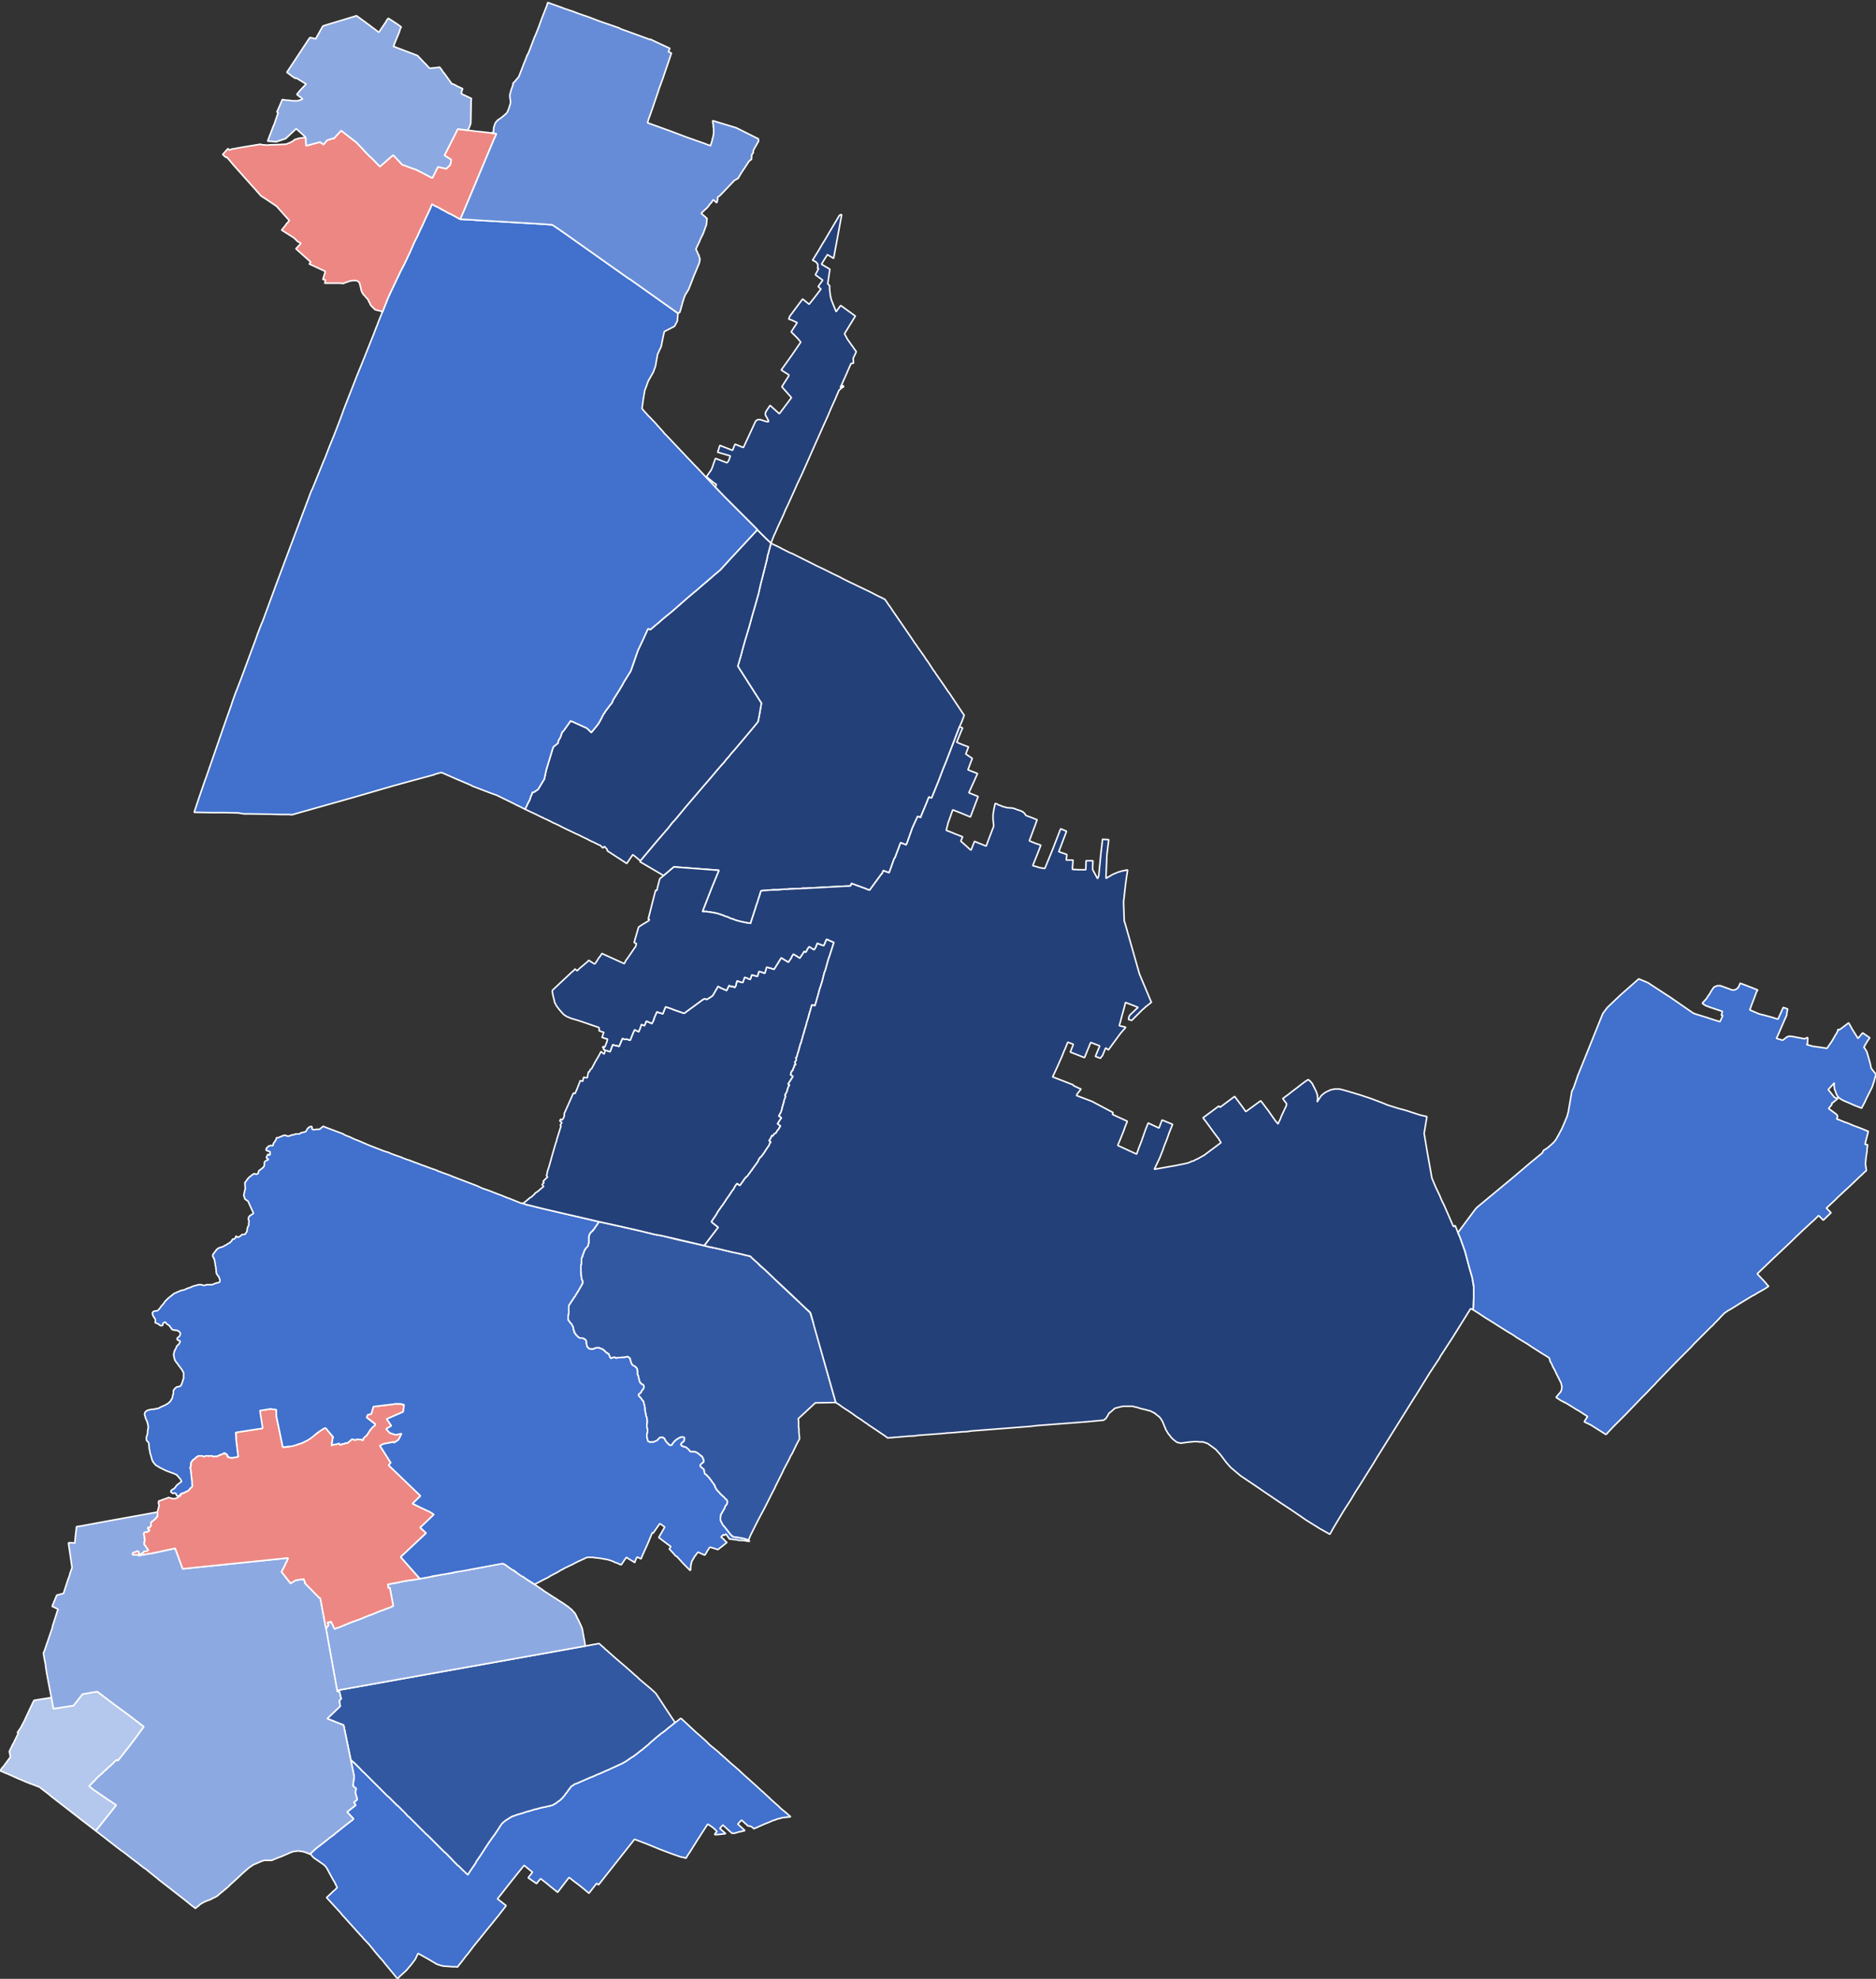 <?xml version="1.0" encoding="UTF-8" standalone="no"?>
<!-- Generator: Adobe Illustrator 24.3.0, SVG Export Plug-In . SVG Version: 6.00 Build 0)  -->

<svg
   version="1.1"
   id="Layer_1"
   x="0px"
   y="0px"
   viewBox="0 0 604.9 638"
   style="enable-background:new 0 0 604.9 638;"
   xml:space="preserve"
   sodipodi:docname="CD10 by Municipality (2022).svg"
   inkscape:version="1.1 (c68e22c387, 2021-05-23)"
   xmlns:inkscape="http://www.inkscape.org/namespaces/inkscape"
   xmlns:sodipodi="http://sodipodi.sourceforge.net/DTD/sodipodi-0.dtd"
   xmlns="http://www.w3.org/2000/svg"
   xmlns:svg="http://www.w3.org/2000/svg"><rect x="0" y="0" width="604.9" height="638" fill="#333333" stroke="none"/><defs
   id="defs1911" /><sodipodi:namedview
   id="namedview1909"
   pagecolor="#505050"
   bordercolor="#ffffff"
   borderopacity="1"
   inkscape:pageshadow="0"
   inkscape:pageopacity="0"
   inkscape:pagecheckerboard="1"
   showgrid="false"
   inkscape:zoom="0.96645316"
   inkscape:cx="326.45141"
   inkscape:cy="343.00679"
   inkscape:window-width="1920"
   inkscape:window-height="1057"
   inkscape:window-x="1912"
   inkscape:window-y="-8"
   inkscape:window-maximized="1"
   inkscape:current-layer="Layer_1" />
<style
   type="text/css"
   id="style2">
	.st0{fill-rule:evenodd;clip-rule:evenodd;fill:#7F7F7F;stroke:#FFFFFF;stroke-width:0.5;stroke-miterlimit:10;}
	.st1{fill:#7F7F7F;stroke:#FFFFFF;stroke-width:0.5;stroke-linecap:square;stroke-linejoin:bevel;stroke-miterlimit:10;}
	.st2{fill-rule:evenodd;clip-rule:evenodd;fill:#7F7F7F;stroke:#FFFFFF;stroke-width:0.5;stroke-miterlimit:9.999;}
	.st3{fill:#7F7F7F;stroke:#FFFFFF;stroke-width:0.5;stroke-linecap:square;stroke-linejoin:bevel;stroke-miterlimit:9.999;}
	.st4{fill-rule:evenodd;clip-rule:evenodd;fill:#7F7F7F;stroke:#FFFFFF;stroke-width:0.5;stroke-miterlimit:10;}
	.st5{fill:#7F7F7F;stroke:#FFFFFF;stroke-width:0.5;stroke-linecap:square;stroke-linejoin:bevel;stroke-miterlimit:10;}
	.st6{fill-rule:evenodd;clip-rule:evenodd;fill:#7F7F7F;stroke:#FFFFFF;stroke-width:0.5;stroke-miterlimit:10;}
	.st7{fill:#7F7F7F;stroke:#FFFFFF;stroke-width:0.5;stroke-linecap:square;stroke-linejoin:bevel;stroke-miterlimit:10;}
	.st8{fill-rule:evenodd;clip-rule:evenodd;fill:#7F7F7F;stroke:#FFFFFF;stroke-width:0.5;stroke-miterlimit:10;}
	.st9{fill:#7F7F7F;stroke:#FFFFFF;stroke-width:0.5;stroke-linecap:square;stroke-linejoin:bevel;stroke-miterlimit:10;}
</style>


































<polygon
   class="st1"
   points="123.8,632.7 123.8,632.6 123,631.7 122.8,631.5 121.1,629.5 119,626.9 117.1,624.9 116.9,624.6   116.3,624 110.9,618 110.5,617.6 109.8,616.7 105.3,611.8 106.9,610.3 107.3,609.9 108,609.3 108.5,608.8 108.5,608.7 108.7,608.6   108.7,608.5 108.6,608.3 108.4,607.9 108.3,607.7 108.2,607.6 108.2,607.4 107.1,605.5 105.3,602.2 105,601.8 104.8,601.6   104.4,601.2 101.8,599.4 101.3,599.1 100.9,598.7 100.6,598.4 100.3,597.9 100.2,597.9 100.1,597.6 99.9,597.8 101.3,596.5   101.4,596.4 102.1,595.8 103,595.1 103,595.1 104.7,593.8 105.2,593.4 106.3,592.5 107,592 107.7,591.5 108,591.2 110,589.6   111,588.8 111.5,588.4 113.2,587.1 113.7,586.7 114,586.4 111.9,584.2 114.7,582 114.1,581.1 115.2,580.2 115,579.4 114.6,578.1   114.8,576.6 114.2,576.1 113.8,575.8 114.2,572.8 113.1,567.4 114.5,568.6 114.8,568.9 115.9,570 117.1,571.3 117.2,571.3   118.8,572.9 119.6,573.7 121.4,575.5 122.2,576.3 125,579.1 125.3,579.3 128.1,582.1 128.3,582.2 130,583.9 130.6,584.5   131.5,585.5 132,585.9 132.4,586.3 133.3,587.2 134.3,588.2 134.7,588.6 136.1,590 136.2,590.1 137.5,591.4 138,591.8 138.9,592.7   139.9,593.7 140.3,594.1 141.2,595 142,595.8 142.1,595.9 143.4,597.2 143.6,597.3 144.8,598.5 144.9,598.7 145.1,598.8   146.3,600.1 147.7,601.5 147.8,601.5 149.1,602.8 149.2,602.9 150.8,604.4 150.8,604.5 150.8,604.5 151.3,603.7 152.1,602.5   153.4,600.6 153.6,600.1 154.8,598.4 155.9,596.7 156.4,595.9 157.8,593.8 158.3,593.1 159,592.1 159.4,591.6 161,589.2 161.1,589   161.6,588.3 161.7,588.1 161.8,588 161.9,587.9 162.1,587.7 162.3,587.5 162.7,587.2 162.9,587 162.9,587 163.4,586.7 164,586.3   164.5,586 164.8,585.8 164.8,585.8 165.2,585.6 165.3,585.6 165.5,585.5 165.8,585.4 166.2,585.3 166.6,585.1 167.3,584.9   168.7,584.5 169.5,584.2 170.6,583.9 170.7,583.9 172.6,583.3 173.2,583.2 173.8,583 174.2,582.9 174.3,582.9 175,582.7   175.8,582.6 176,582.5 176.5,582.4 177.4,582.2 177.8,582.1 178.1,582 178.1,582 178.4,581.9 178.6,581.7 178.9,581.6 179.6,581.1   180.1,580.7 180.3,580.6 180.6,580.4 181,580 181.4,579.6 181.8,579.1 181.8,579.1 182.1,578.8 182.4,578.3 183.2,577.3   183.2,577.2 183.7,576.6 184,576.2 184.2,575.9 184.4,575.8 184.6,575.7 184.6,575.7 184.9,575.5 185.3,575.2 185.9,575   186.4,574.8 188,574.1 190.5,573 190.6,573 192,572.4 192.6,572.1 193.2,571.9 194.1,571.5 195.4,570.9 195.7,570.8 196.6,570.4   197,570.2 198.1,569.7 199.6,569 200.5,568.6 200.9,568.4 201.2,568.2 201.6,568 202.2,567.6 202.5,567.4 203.2,566.9 203.8,566.5   204.2,566.3 204.7,565.9 205,565.7 205.5,565.3 206.5,564.5 207.2,564 207.4,563.8 207.9,563.4 208.5,562.9 209.1,562.4   209.6,561.9 210.2,561.4 210.8,560.9 211.2,560.5 211.6,560.2 211.8,560 212.2,559.7 212.9,559.1 214.3,558.1 215.6,557   216.4,556.4 217,555.9 217.5,555.5 217.7,555.4 217.7,555.4 217.8,555.3 218.5,554.8 219.1,554.3 219.5,554 219.8,554.2   221.1,555.4 222.7,556.9 224.1,558.2 224.2,558.3 225.7,559.6 227.6,561.3 228.9,562.6 231.6,564.8 232.1,565.3 233.7,566.7   235.9,568.7 236.4,569.1 238.7,571.1 238.8,571.3 239,571.4 239.1,571.5 239.2,571.6 239.3,571.7 239.4,571.8 243.2,575.2   244.1,576 244.2,576.1 245.7,577.5 246,577.7 246.4,578.1 247.8,579.4 248,579.5 248,579.5 248.2,579.8 248.3,579.9 248.3,579.9   250.1,581.5 250.8,582.1 251.8,583.1 253.3,584.3 254.2,585.1 254.5,585.4 254.8,585.6 254.9,585.8 254.6,585.8 253.6,585.9   252.7,586 252,586.1 251.5,586.3 250.8,586.4 250.1,586.7 249.1,587 248.5,587.3 247,587.9 246.5,588.1 243.1,589.6 242.4,589   242.2,588.9 241.4,588.7 241.2,588.7 239.1,586.8 237.9,588.1 240.2,590.2 238.5,590.6 238,590.7 237.1,591 236.1,591.1   235.6,590.7 233.1,588.4 232.1,589.5 234,591.2 232.2,591.4 231.2,591.5 230.4,591.5 230.7,591 231.2,590.5 230.6,589.9   230.3,589.6 229.7,589.1 228.2,588.1 227.1,589.8 225.1,592.9 222.4,597.2 221.9,597.9 221.2,599.1 220.9,599 220.8,599   220.6,598.9 220.1,598.8 219.5,598.7 216.1,597.5 212.7,596.2 208.8,594.6 207.5,594.1 204.6,593 202.7,595.4 194.1,606.3   193,607.7 192.4,607.2 189.9,610.4 188.1,608.9 186.5,607.6 185.8,607.1 185.4,606.8 183.5,605.3 179.8,610.1 177.7,608.4 176,607   174.3,605.7 173,607.3 170.3,605.4 171.7,603.6 170.2,602.4 169,601.4 166.9,604 165.4,605.9 165.3,606 160.5,612.1 160.4,612.2   163.2,614.4 160.5,617.9 159.9,618.6 159.2,619.5 157.8,621.2 156.5,622.8 155.3,624.3 154,625.9 152.7,627.5 151.5,629.1   150.8,630 150.2,630.7 149,632.3 147.8,633.8 147.5,634.2 147.1,634.1 146.8,634.1 145.9,634.1 144.6,634 143.2,633.9 143,633.9   142.2,633.7 140.9,633.3 138.2,631.7 134.8,629.8 133.9,631.7 132.7,633.3 131,635.3 128.8,637.3 128.4,637.8 128.2,637.9   128.2,638 123.9,632.8 "
   id="polygon72"
   style="fill:#4170cd;fill-opacity:1" />
<polygon
   class="st1"
   points="27,587.3 26.6,587 16.3,579 16,578.7 14.3,577.4 13,576.4 13,576.3 10.2,575.2 9.8,575.1 9.4,574.9   8.6,574.6 6.5,573.7 6.2,573.6 2.2,571.8 2.1,571.8 0,570.9 0.4,570.4 0.7,569.9 0.9,569.8 3.4,566.4 3.5,566.4 3.3,566.3   3.3,566.2 3.2,565.6 3,564.7 4.1,562.4 4.4,561.9 5.8,559 5.8,558.9 5.9,558.8 5.9,558.8 5.9,558.8 5.6,558.6 6,558 6.7,557   7,556.4 7,556.4 7.1,556.2 7.7,555.1 9.1,552.1 10.9,548.3 11,548.3 11,548.2 12.8,547.9 16.6,547.3 17,549.6 17.2,550.7   17.2,550.9 23.7,549.9 26.6,546.2 28.4,545.9 29.4,545.7 31.4,545.4 36.8,549.5 41.3,552.8 46.4,556.7 43.1,561.2 41.1,563.8   38,567.7 37.6,567.4 37.4,567.6 36.8,568.1 36.7,568.3 35.4,569.5 34.9,569.9 34.2,570.6 33.8,570.9 33,571.7 32.3,572.3 31,573.5   30.9,573.7 30.7,573.9 29.8,574.8 28.9,575.7 28.8,575.7 28.8,575.8 28.8,575.9 28.8,575.9 29,576.1 29.3,576.3 30.4,577.2   31.1,577.6 31.2,577.7 31.9,578.2 33.5,579.3 33.7,579.4 34.1,579.7 34.5,580 35.9,580.9 37.5,582 30.9,590.3 "
   id="polygon74"
   style="fill:#b4c7ec;fill-opacity:1" />
<polygon
   class="st1"
   points="193.3,530 195,531.5 195.2,531.8 195.3,531.8 195.9,532.3 196.2,532.6 198.7,534.8 202.2,537.8   204.9,540.2 204.9,540.2 205.3,540.5 206.2,541.4 210,544.6 211.2,545.7 211.3,545.8 211.4,545.9 211.7,546.3 212.8,548   213.2,548.6 215.3,551.8 217.7,555.4 217.5,555.5 217,555.9 216.4,556.4 215.6,557 214.3,558.1 212.9,559.1 212.2,559.7 211.8,560   211.6,560.2 211.2,560.5 210.8,560.9 210.2,561.4 209.6,561.9 209.1,562.4 208.5,562.9 207.9,563.4 207.4,563.8 207.2,564   206.5,564.5 205.5,565.3 205,565.7 204.7,565.9 204.2,566.3 203.8,566.5 203.2,566.9 202.5,567.4 202.2,567.6 201.6,568   201.2,568.2 200.9,568.4 200.5,568.6 199.6,569 198.1,569.7 197,570.2 196.6,570.4 195.7,570.8 195.4,570.9 194.1,571.5   193.2,571.9 192.6,572.1 192,572.4 190.6,573 190.5,573 188,574.1 186.4,574.8 185.9,575 185.3,575.2 184.9,575.5 184.6,575.7   184.6,575.7 184.4,575.8 184.2,575.9 184,576.2 183.7,576.6 183.2,577.2 183.2,577.3 182.4,578.3 182.1,578.8 181.8,579.1   181.8,579.1 181.4,579.6 181,580 180.6,580.4 180.3,580.6 180.1,580.7 179.6,581.1 178.9,581.6 178.6,581.7 178.4,581.9 178.1,582   178.1,582 177.8,582.1 177.4,582.2 176.5,582.4 176,582.5 175.8,582.6 175,582.7 174.3,582.9 174.2,582.9 173.8,583 173.2,583.2   172.6,583.3 170.7,583.9 170.6,583.9 169.5,584.2 168.7,584.5 167.3,584.9 166.6,585.1 166.2,585.3 165.8,585.4 165.5,585.5   165.3,585.6 165.2,585.6 164.8,585.8 164.8,585.8 164.5,586 164,586.3 163.4,586.7 162.9,587 162.9,587 162.7,587.2 162.3,587.5   162.1,587.7 161.9,587.9 161.8,588 161.7,588.1 161.6,588.3 161.1,589 161,589.2 159.4,591.6 159,592.1 158.3,593.1 157.8,593.8   156.4,595.9 155.9,596.7 154.8,598.4 153.6,600.1 153.4,600.6 152.1,602.5 151.3,603.7 150.8,604.5 150.8,604.5 150.8,604.4   149.2,602.9 149.1,602.8 147.8,601.5 147.7,601.5 146.3,600.1 145.1,598.8 144.9,598.7 144.8,598.5 143.6,597.3 143.4,597.2   142.1,595.9 142,595.8 141.2,595 140.3,594.1 139.9,593.7 138.9,592.7 138,591.8 137.5,591.4 136.2,590.1 136.1,590 134.7,588.6   134.3,588.2 133.3,587.2 132.4,586.3 132,585.9 131.5,585.5 130.6,584.5 130,583.9 128.3,582.2 128.1,582.1 125.3,579.3 125,579.1   122.2,576.3 121.4,575.5 119.6,573.7 118.8,572.9 117.2,571.3 117.1,571.3 115.9,570 114.8,568.9 114.5,568.6 113.1,567.4   113,566.9 110.8,556.2 105.5,554.1 109.7,550.1 109.4,548.3 110,547.7 109.4,545.3 108.8,545.4 108.7,545 188.7,530.7 193.1,529.9   193.2,529.9 "
   id="polygon76"
   style="fill:#3358a2;fill-opacity:1" />
<polygon
   class="st1"
   points="172.9,511.2 174.4,512.2 175,512.6 175.1,512.6 175.1,512.7 175.2,512.8 176.9,513.9 178.6,515   179.1,515.3 179.3,515.4 179.3,515.4 179.7,515.7 179.8,515.8 179.8,515.8 180,515.9 180.8,516.4 181.6,516.9 183,517.9   183.1,517.9 183.4,518.2 183.5,518.3 184.4,519 184.7,519.4 185.3,520 185.5,520.3 185.7,520.7 185.8,520.9 186.2,521.8   186.3,521.9 187.1,523.6 187.6,524.7 187.7,525.1 187.7,525.1 187.8,525.3 187.8,525.4 188,526.5 188.3,528.2 188.4,528.6   188.4,528.6 188.7,530.5 188.7,530.7 108.7,545 105.1,525 105.9,524 105.6,523.2 105.9,522.9 106.3,523.2 106.7,522.7 107.9,525.2   108.8,524.8 109,524.8 110.7,524.1 112.6,523.3 114.5,522.6 116.4,521.9 118.3,521.1 119.1,520.8 119.7,520.6 120.2,520.4   122.1,519.6 122.9,519.3 123.2,519.2 124,518.9 124.8,518.6 125.9,518.2 126.4,517.9 126.8,517.8 125.7,511.9 125.2,512 125.1,511   125,510.8 125.1,510.8 126.7,510.5 127.9,510.3 129.7,509.9 130.2,509.8 132.1,509.5 133,509.4 135.4,509 135.4,509 137.6,508.6   138.6,508.4 139.8,508.2 140,508.1 141.7,507.8 142.8,507.6 143,507.6 146.3,507 146.6,506.9 150.3,506.2 151.7,506 162.1,504   162.3,504.2 162.6,504.3 162.9,504.5 162.9,504.5 163.6,505 165,505.9 165.4,506.2 165.6,506.4 167.2,507.4 168.1,508 168.8,508.4   169.7,509.1 170.6,509.7 172.4,510.9 172.5,510.9 "
   id="polygon78"
   style="fill:#8da9e2;fill-opacity:1" />
<polygon
   class="st1"
   points="99.8,597.8 99.7,597.7 99.5,597.6 99.3,597.5 99.1,597.5 98.9,597.4 98.8,597.3 98.4,597.2 98.1,597.1   97.7,597 97.3,596.9 97,596.9 96.9,596.9 96.9,596.9 96.6,596.8 96.2,596.8 95.9,596.8 95.7,596.8 95.4,596.9 95.2,596.9   94.9,596.9 94.9,596.9 94.4,597 94.2,597.1 93.9,597.2 93.4,597.4 92.5,597.8 91.6,598.2 90.4,598.7 89.5,599 89.1,599.2   88.8,599.3 88.1,599.6 87.6,599.8 87.4,599.8 87.2,599.8 86.7,599.8 86,599.8 85.7,599.8 85.3,599.8 84.9,599.9 84.5,600   83.6,600.4 83.6,600.4 82.7,600.8 81.7,601.2 81,601.7 80.4,602.1 79.7,602.7 79,603.3 78.2,604 76.4,605.7 74.4,607.5 73.5,608.4   72.3,609.4 71.7,609.9 71.3,610.2 70.5,610.9 70.3,611.1 69.7,611.5 68.9,611.9 68.2,612.2 68.2,612.3 66.9,612.8 66.7,612.8   66.6,612.9 66.2,613.1 66.1,613.1 65.7,613.3 65,613.7 64.5,614 63.9,614.6 63.8,614.6 63.8,614.6 63.7,614.7 63,615.3 62.3,614.7   62.1,614.6 59.5,612.5 53.6,607.9 50.9,605.8 50.8,605.6 50.3,605.3 50.2,605.2 48.2,603.6 47,602.6 46.5,602.3 46.5,602.3   45.8,601.8 45.8,601.7 45.3,601.4 44.6,600.8 42.6,599.3 41.2,598.2 41.1,598.1 39.9,597.2 39.5,596.9 39.3,596.8 34.5,593.1   34.4,593 34,592.7 30.9,590.3 37.5,582 35.9,580.9 34.5,580 34.1,579.7 33.7,579.4 33.5,579.3 31.9,578.2 31.2,577.7 31.1,577.6   30.4,577.2 29.3,576.3 29,576.1 28.8,575.9 28.8,575.9 28.8,575.8 28.8,575.7 28.9,575.7 29.8,574.8 30.7,573.9 30.9,573.7   31,573.5 32.3,572.3 33,571.7 33.8,570.9 34.2,570.6 34.9,569.9 35.4,569.5 36.7,568.3 36.8,568.1 37.4,567.6 37.6,567.4 38,567.7   41.1,563.8 43.1,561.2 46.4,556.7 41.3,552.8 36.8,549.5 31.4,545.4 29.4,545.7 28.4,545.9 26.6,546.2 23.7,549.9 17.2,550.9   17.2,550.7 17,549.6 16.6,547.3 16.4,546.5 15.4,541.3 15,539.1 14.8,537.8 14.8,537.7 14.7,537.2 14.7,536.9 14.7,536.8   14.3,534.8 14,533 14,532.9 14,532.9 14.1,532.7 14.2,532.7 14.2,532.6 16.9,524.7 16.9,524.4 16.9,524.4 18.7,518.8 16.8,517.9   18.3,514.3 20.5,513.7 20.7,513 20.7,513 20.8,512.7 21.8,509.6 22.5,507.7 22.5,507.5 23.2,505.5 23.2,505.4 23.2,505.2   22.1,497.7 22.1,497.5 22.1,497.5 22.2,497.4 22.6,497.4 22.8,497.4 23,497.4 23.1,497.4 23.4,497.4 23.7,497.5 23.9,497.5   24.1,497.5 24.5,493.6 24.5,493.6 24.6,493.2 24.6,492.6 24.7,492.2 26.1,492 27.7,491.7 35.8,490.2 37.5,489.9 50.8,487.5   50.8,488.9 49.8,490 49.3,490.4 49,490.6 48.8,490.7 48.8,490.7 48.8,490.8 48.7,490.9 48.7,490.9 48.7,490.9 48.7,491 48.7,491.1   48.7,491.4 48.7,491.5 48.7,491.7 48.7,491.9 48.7,491.9 48.7,492 48.7,492 48.6,492.1 48.5,492.2 48.5,492.2 48.5,492.3   48.4,492.3 48.4,492.3 48.4,492.3 48.3,492.4 48.3,492.5 48.2,492.5 47.8,492.5 47.7,492.5 47.7,492.8 47.7,493 47.8,493 48,493.1   48.1,493.2 48.2,493.3 48.2,493.4 48.1,493.6 47.9,493.7 47.8,493.8 47.6,493.9 47.2,494 46.9,494 46.8,494 46.7,494 46.6,494.1   46.5,494.2 46.4,494.4 46.4,494.5 46.4,494.6 46.4,494.8 46.5,495.1 46.5,495.2 46.6,495.3 46.6,495.4 46.6,495.5 46.6,495.6   46.6,495.8 46.6,496 46.6,496.1 46.7,496.3 46.7,496.5 46.7,496.6 46.6,496.9 46.6,497 46.5,497.3 46.5,497.5 46.5,497.6   46.5,497.8 46.6,497.9 46.6,498.1 46.8,498.3 46.8,498.3 46.9,498.4 47.1,498.7 47.1,498.8 47.3,499 47.4,499.2 47.6,499.4   47.6,499.4 47.7,499.6 47.8,499.7 47.8,499.8 47.7,499.9 47.4,500.1 47.1,500.1 46.6,500.2 46.4,500.2 46.4,500.3 46.3,500.4   46.2,500.6 46,500.7 45.5,501 45.2,501.1 45.1,501.1 44.9,501 44.8,500.9 44.7,500.8 44.7,500.6 44.7,500.5 44.7,500.4 44.7,500.3   44.6,500.2 44.5,500.2 44.3,500.1 44.1,500.1 44,500.2 43.9,500.3 43.7,500.4 43.5,500.5 43.5,500.5 43.3,500.5 43.2,500.5   43,500.6 42.8,500.8 42.8,500.8 42.7,501 42.8,501.1 42.8,501.2 42.8,501.3 42.9,501.3 43.1,501.3 43.2,501.3 43.3,501.3   43.5,501.3 44.2,501.3 44.3,501.3 44.4,501.3 44.6,501.4 44.7,501.4 44.8,501.5 44.9,501.5 48.1,500.9 48.5,500.9 56.5,499.2   58.9,505.8 92.9,502.3 92.9,502.3 92.8,502.7 92.5,503.4 92.3,503.7 91.4,505.7 91.3,505.7 90.9,506.6 90.8,506.8 90.8,506.8   93.7,510.5 95.3,509.5 98,509.1 98.1,509.6 98.4,510.1 98.2,510.3 103.1,515.3 103.2,515.2 103.3,515.3 103.6,517 104.9,524   105.1,525 108.7,545 108.8,545.4 109.4,545.3 110,547.7 109.4,548.3 109.7,550.1 105.5,554.1 110.8,556.2 113,566.9 113.1,567.4   114.2,572.8 113.8,575.8 114.2,576.1 114.8,576.6 114.6,578.1 115,579.4 115.2,580.2 114.1,581.1 114.7,582 111.9,584.2 114,586.4   113.7,586.7 113.2,587.1 111.5,588.4 111,588.8 110,589.6 108,591.2 107.7,591.5 107,592 106.3,592.5 105.2,593.4 104.7,593.8   103,595.1 103,595.1 102.1,595.8 101.4,596.4 101.3,596.5 99.9,597.8 "
   id="polygon80"
   style="fill:#8da9e2;fill-opacity:1" />
















































<polygon
   class="st1"
   points="50.8,487.3 50.8,487.3 51.3,485.4 51.1,484.6 51.2,483.9 51.4,483.9 54.4,482.8 55,483 55.2,483   55.7,483.2 55.9,483.2 56.7,483.1 56.8,483.1 57.1,482.9 57.4,482.7 57.5,482.7 57.7,482.5 57.9,482.4 58.2,482.2 58.2,482.2   58.2,482.2 58.6,481.5 58.6,481.5 58.6,481.5 58.6,481.5 58.6,481.4 58.7,481.4 58.7,481.4 58.9,481.4 59.1,481.4 59.3,481.3   59.3,481.3 59.4,481.3 59.4,481.3 59.6,481.1 59.7,481 59.8,481 59.9,481 60,480.9 60.1,480.8 60.2,480.8 60.3,480.8 60.4,480.8   60.5,480.7 60.5,480.7 60.6,480.7 60.6,480.7 60.7,480.6 60.7,480.5 60.9,480.4 61.3,479.9 61.4,479.8 61.7,479.6 61.7,479.6   61.7,479.5 61.8,479.5 61.8,479.5 61.8,479.4 61.8,479.4 61.9,479.3 61.9,479.3 61.9,479.2 61.9,479.2 61.9,479.2 61.9,479.2   61.9,479.1 62,479.1 62,479.1 62,479.1 62,479 62,479 62,478.9 62,478.8 62,478.6 61.9,478.4 61.9,478.2 61.9,478 61.9,477.8   61.9,477.5 61.8,477.3 61.8,477.2 61.8,477.1 61.8,477 61.8,477 61.8,477 61.8,477 61.5,474.1 61.4,473.6 61.4,473.3 61.4,473.2   61.4,473.1 61.4,473 61.4,473 61.4,472.9 61.5,472.7 61.5,472.6 61.5,472.6 61.6,472.5 61.6,472.5 61.6,472.4 61.5,472.3   61.5,472.3 61.5,472.2 61.5,472.2 61.5,472.1 61.5,472.1 61.5,472.1 61.5,472.1 61.5,472.1 61.5,472 61.5,471.9 61.5,471.9   61.5,471.8 61.6,471.7 61.6,471.6 61.6,471.5 61.6,471.5 61.7,471.5 61.7,471.3 61.8,471.3 61.9,471.2 61.9,471.1 62,471.1   62,471.1 62,471 62,470.9 62.1,470.8 62.1,470.7 62.1,470.7 62.1,470.7 62.1,470.7 62.3,470.6 62.3,470.5 62.5,470.5 62.6,470.4   62.7,470.4 62.7,470.3 62.9,470.2 63.1,470 63.2,469.8 63.4,469.7 63.6,469.6 63.6,469.6 63.8,469.5 63.9,469.5 63.9,469.4   64,469.4 64.1,469.4 64.3,469.4 64.7,469.4 64.9,469.4 65,469.4 65.1,469.4 65.1,469.4 65.2,469.4 65.3,469.4 65.4,469.5   65.5,469.5 65.6,469.6 65.6,469.6 65.7,469.6 65.8,469.6 65.9,469.5 66.1,469.5 66.3,469.4 66.5,469.4 66.6,469.3 66.7,469.3   66.8,469.3 67,469.4 67.1,469.4 67.2,469.5 67.3,469.5 67.5,469.5 67.7,469.4 67.9,469.4 67.9,469.4 68,469.4 68.2,469.4   68.5,469.5 68.6,469.5 68.7,469.5 68.8,469.6 69.1,469.5 69.4,469.5 69.8,469.5 70,469.5 70,469.5 70.2,469.4 70.3,469.4   70.7,469.1 70.9,469 70.9,469 71,469 71.1,469 71.2,469 71.3,468.9 71.4,468.9 71.7,468.8 71.9,468.7 72,468.6 72,468.5 72.1,468.5   72.1,468.5 72.3,468.5 72.5,468.5 72.6,468.5 72.6,468.5 72.6,468.6 72.6,468.6 72.7,468.6 72.7,468.7 72.7,468.7 72.7,468.8   72.7,468.8 72.7,468.8 72.7,468.8 72.7,468.9 72.8,468.9 72.8,468.9 72.8,468.9 72.9,468.9 73,468.9 73,468.9 73.1,468.9   73.1,468.9 73.1,468.9 73.2,468.9 73.2,468.9 73.2,469 73.2,469 73.2,469.1 73.2,469.1 73.3,469.1 73.3,469.1 73.3,469.1   73.3,469.1 73.3,469.2 73.3,469.2 73.4,469.2 73.4,469.2 73.4,469.2 73.4,469.3 73.4,469.4 73.4,469.5 73.4,469.5 73.4,469.5   73.4,469.6 73.4,469.6 73.4,469.6 73.4,469.6 73.4,469.7 73.4,469.7 73.4,469.7 73.4,469.8 73.6,469.8 73.7,469.8 73.8,469.8   74.1,469.9 74.3,469.9 74.5,470 74.6,470 75,470 76.6,469.7 76.8,469.7 76.1,464 76.1,463.3 76,461.8 76.2,461.8 84.6,460.5   83.7,454.8 84.9,454.6 86.9,454.3 87.2,454.2 87.5,454.2 89.1,454.5 89.1,456.5 91.2,466.6 91.2,466.6 92.7,466.5 94,466.2   95.4,465.9 96.2,465.6 97,465.4 97.9,465 99,464.4 99.8,463.9 101,463 101.9,462.4 102.4,462 103,461.5 103.6,461.1 104.2,460.7   104.6,460.5 105,460.3 107.5,463.5 107.3,463.6 106.9,466.1 107.3,465.8 108.6,465.6 109.4,465.3 109.4,465.6 109.8,465.9   110.3,465.5 110.6,465.6 111.6,465.3 112,465.3 113.5,464 114.6,464.3 115.2,464 115.6,464.1 116.5,464.1 116.8,464.4 117.1,464.3   117.2,463.6 118.3,462.7 119.3,461.1 119.5,460.9 120.2,460 120.9,459.5 121,459.1 118.2,457 118.6,456 119.7,455.9 120.4,453.5   126.2,452.8 126.5,452.8 127.4,452.6 129.1,452.7 130.3,452.9 130,455.2 124.7,457.5 126.2,459.7 124.5,460.7 125.7,462   127.6,462.6 129.5,462.2 128.5,464.2 127,465.2 126.9,464.9 123.7,465.6 122.5,466.1 126,471.6 125.3,472.4 135.6,482.2   133.1,484.8 133.2,484.9 134.5,485.5 135.8,486.1 137.2,486.8 138.3,487.3 138.7,487.5 139,487.7 139.5,488 139.9,488.3 140,488.3   135.5,492.5 137.4,494.3 129.2,502 135.4,509 135.4,509 133,509.4 132.1,509.5 130.2,509.8 129.7,509.9 127.9,510.3 126.7,510.5   125.1,510.8 125,510.8 125.1,511 125.2,512 125.7,511.9 126.8,517.8 126.4,517.9 125.9,518.2 124.8,518.6 124,518.9 123.2,519.2   122.9,519.3 122.1,519.6 120.2,520.4 119.7,520.6 119.1,520.8 118.3,521.1 116.4,521.9 114.5,522.6 112.6,523.3 110.7,524.1   109,524.8 108.8,524.8 107.9,525.2 106.7,522.7 106.3,523.2 105.9,522.9 105.6,523.2 105.9,524 105.1,525 104.9,524 103.6,517   103.3,515.3 103.2,515.2 103.1,515.3 98.2,510.3 98.4,510.1 98.1,509.6 98,509.1 95.3,509.5 93.7,510.5 90.8,506.8 90.8,506.8   90.9,506.6 91.3,505.7 91.4,505.7 92.3,503.7 92.5,503.4 92.8,502.7 92.9,502.3 92.9,502.3 58.9,505.8 56.5,499.2 48.5,500.9   48.1,500.9 44.9,501.5 44.8,501.5 44.7,501.4 44.6,501.4 44.4,501.3 44.3,501.3 44.2,501.3 43.5,501.3 43.3,501.3 43.2,501.3   43.1,501.3 42.9,501.3 42.8,501.3 42.8,501.2 42.8,501.1 42.7,501 42.8,500.8 42.8,500.8 43,500.6 43.2,500.5 43.3,500.5   43.5,500.5 43.5,500.5 43.7,500.4 43.9,500.3 44,500.2 44.1,500.1 44.3,500.1 44.5,500.2 44.6,500.2 44.7,500.3 44.7,500.4   44.7,500.5 44.7,500.6 44.7,500.8 44.8,500.9 44.9,501 45.1,501.1 45.2,501.1 45.5,501 46,500.7 46.2,500.6 46.3,500.4 46.4,500.3   46.4,500.2 46.6,500.2 47.1,500.1 47.4,500.1 47.7,499.9 47.8,499.8 47.8,499.7 47.7,499.6 47.6,499.4 47.6,499.4 47.4,499.2   47.3,499 47.1,498.8 47.1,498.7 46.9,498.4 46.8,498.3 46.8,498.3 46.6,498.1 46.6,497.9 46.5,497.8 46.5,497.6 46.5,497.5   46.5,497.3 46.6,497 46.6,496.9 46.7,496.6 46.7,496.5 46.7,496.3 46.6,496.1 46.6,496 46.6,495.8 46.6,495.6 46.6,495.5   46.6,495.4 46.6,495.3 46.5,495.2 46.5,495.1 46.4,494.8 46.4,494.6 46.4,494.5 46.4,494.4 46.5,494.2 46.6,494.1 46.7,494   46.8,494 46.9,494 47.2,494 47.6,493.9 47.8,493.8 47.9,493.7 48.1,493.6 48.2,493.4 48.2,493.3 48.1,493.2 48,493.1 47.8,493   47.7,493 47.7,492.8 47.7,492.5 47.8,492.5 48.2,492.5 48.3,492.5 48.3,492.4 48.4,492.3 48.4,492.3 48.4,492.3 48.5,492.3   48.5,492.2 48.5,492.2 48.6,492.1 48.7,492 48.7,492 48.7,491.9 48.7,491.9 48.7,491.7 48.7,491.5 48.7,491.4 48.7,491.1 48.7,491   48.7,490.9 48.7,490.9 48.7,490.9 48.8,490.8 48.8,490.7 48.8,490.7 49,490.6 49.3,490.4 49.8,490 50.8,488.9 50.8,487.5 "
   id="polygon178"
   style="fill:#ed8783;fill-opacity:1" />








































































































































































































































































































































































































































































































<polygon
   class="st1"
   points="58.5,481.5 58.3,481.7 58.1,481.8 58,482 58,482 57.8,482.2 57.5,482.3 57.4,482.3 57.3,482.3   57.1,482.3 57,482.2 56.9,482.1 56.9,482 56.8,481.8 56.8,481.6 56.5,481.4 56.2,481.4 56.2,481.4 55.8,481.5 55.6,481.4   55.3,481.2 55.2,481.1 55.1,481 55.1,480.8 55.2,480.5 55.4,480.4 55.6,480.2 55.6,480.2 55.7,480.2 56.2,479.9 56.3,479.8   56.3,479.7 56.4,479.6 56.5,479.6 56.8,479.1 56.8,479 57,478.9 57.1,478.7 57.2,478.7 57.3,478.6 57.7,478.3 58.3,477.8   58.4,477.8 58.5,477.7 58.5,477.6 58.5,477.5 58.5,477.5 58.4,477.3 58.3,477.2 58.2,476.9 58,476.7 57.8,476.5 57.6,476.2   57.4,476 57.1,475.7 57.1,475.6 57.1,475.5 57,475.5 56.8,475.4 56.8,475.4 56.5,475.3 56.5,475.3 56.3,475.2 55.6,474.9   55.5,474.9 53.4,474.1 52.6,473.7 51.4,473.1 51.4,473.1 50.8,472.7 50.8,472.7 50.4,472.5 50.2,472.4 50.1,472.2 50,472.1   49.9,472 49.8,471.9 49.7,471.8 49.6,471.7 49.6,471.6 49.3,471.3 49.3,471.2 49.2,471 49.1,470.9 48.6,469.1 48.5,468.8   48.4,468.6 48.4,468.4 48.3,468 48.3,467.9 48.3,467.8 48.2,467.4 48.1,467 48,465.5 48,465.3 47.9,465.2 47.8,465 47.8,464.9   47.7,464.9 47.6,464.8 47.5,464.6 47.4,464.6 47.3,464.5 47.3,464.4 47.3,464.3 47.2,464.3 47.2,464.2 47.2,464 47.2,463.9   47.2,463.8 47.2,463.7 47.2,463.6 47.2,463.4 47.3,463.1 47.4,462.8 47.4,462.8 47.4,462.7 47.5,462.6 47.5,462.5 47.5,462.3   47.5,462.2 47.6,462.2 47.6,462.1 47.6,461.9 47.6,461.3 47.7,461 47.7,460.8 47.7,460.7 47.8,460.3 47.8,460.1 47.8,459.8   47.7,459.5 47.7,459.2 47.6,458.9 47.6,458.9 47.5,458.7 47.5,458.6 47.5,458.5 47.5,458.4 47.3,458.1 47.1,457.5 47,457.4   46.9,457.2 46.9,456.9 46.8,456.7 46.7,456.3 46.6,456 46.6,455.9 46.7,455.6 46.7,455.5 46.8,455.3 46.9,455.3 46.9,455.2   46.9,455.2 47.1,455 47.2,454.9 47.4,454.8 47.8,454.6 48,454.6 48.7,454.4 48.9,454.4 49.2,454.4 49.3,454.4 49.7,454.3 50,454.3   50.5,454.1 50.8,454.1 50.9,454.1 51.1,454.1 51.1,454 51.2,454 51.5,453.8 51.6,453.8 51.7,453.7 51.9,453.6 52.1,453.5   52.3,453.4 52.4,453.4 52.6,453.3 52.8,453.2 52.9,453.2 53.1,453.1 53.6,452.8 53.8,452.7 54,452.6 54.1,452.5 54.4,452.3   54.4,452.3 54.7,452 54.7,452 54.9,451.8 55,451.7 55.1,451.5 55.3,451.1 55.5,450.9 55.6,450.6 55.6,450.5 55.6,450.3 55.8,449.6   55.9,449.4 55.9,449.1 55.9,448.8 55.9,448.7 55.9,448.4 56,448.2 56.1,448.1 56.2,447.9 56.2,447.8 56.3,447.8 56.4,447.7   56.5,447.5 56.6,447.5 56.7,447.4 56.8,447.3 56.9,447.3 56.9,447.2 57.3,447.1 57.4,447.1 57.4,447.1 57.6,447.1 57.8,447   57.9,447 58,446.9 58.1,446.9 58.1,446.9 58.2,446.9 58.3,446.7 58.4,446.5 58.6,446.3 58.6,446 58.8,445.7 58.8,445.7 58.9,445.2   59,445 59,444.8 59.1,444.6 59.2,444.4 59.2,444.1 59.2,443.9 59.2,443.5 59.2,443.1 59.2,443 59.2,442.8 59.2,442.6 59.1,442.4   59,442.4 59,442.2 58.9,442.1 58.8,441.8 58.7,441.7 58.6,441.6 58.4,441.2 58.3,441.2 58,440.7 58,440.6 57.9,440.6 57.8,440.5   57.1,439.5 56.9,439.3 56.7,439 56.5,438.7 56.3,438.3 56.3,438.2 56.2,437.9 56.2,437.8 56.2,437.6 56.1,437.6 56.1,437.5   56.1,437.3 56.1,437.1 56,437 56,436.7 56,436.6 56.1,436.3 56.1,436.2 56.2,435.9 56.2,435.7 56.3,435.5 56.6,434.9 56.8,434.6   56.9,434.2 57.1,433.9 57.2,433.8 57.3,433.7 57.4,433.6 57.7,433.4 57.7,433.3 57.8,433.1 58,432.9 58,432.7 58.1,432.5   58.1,432.4 58,432.4 58,432.3 57.8,432.2 57.7,432.2 57.5,432.2 57.4,432.2 57.4,432.1 57.3,432 57.2,431.9 57.1,431.8 57.1,431.6   57.1,431.6 57.2,431.4 57.3,431.3 57.4,431.2 57.6,431 57.8,430.9 57.9,430.7 58,430.7 58,430.6 58,430.5 58.1,430.4 58.1,430.3   58.1,430.2 58.2,430.1 58.1,429.9 58.1,429.8 58.1,429.7 58,429.6 57.9,429.5 57.8,429.3 57.7,429.3 57.7,429.2 57.5,429.2   57.4,429.1 57.3,429 56.9,428.9 56.5,428.9 56.4,428.9 56.3,428.8 56.2,428.8 56.2,428.8 56.1,428.8 56,428.8 55.8,428.8   55.6,428.7 55.5,428.6 55.3,428.5 55.3,428.3 55,428 54.7,427.5 54.6,427.4 54.4,427.3 54.2,427.1 54.1,427.1 54,427 53.8,426.8   53.7,426.8 53.6,426.7 53.5,426.5 53.5,426.5 53.4,426.3 53.3,426.3 53.2,426.3 53,426.3 52.9,426.4 52.8,426.5 52.7,426.5   52.6,426.6 52.6,426.7 52.6,426.8 52.5,426.8 52.5,426.9 52.5,427 52.5,427.1 52.5,427.2 52.4,427.3 52.3,427.3 52.3,427.4   52.2,427.4 52,427.4 52,427.4 51.9,427.4 51.8,427.4 51.7,427.3 51.6,427.3 51.4,427.2 51.4,427.1 51.2,427 51.1,426.9 50.2,426.5   50,426.5 50.1,426.1 50.1,426 50.1,425.9 50.1,425.7 50.1,425.5 50.1,425.4 50,425.3 50,425.2 49.9,425.2 49.9,425 49.7,424.8   49.6,424.7 49.5,424.4 49.5,424.4 49.4,424.4 49.3,424.1 49.3,423.9 49.2,423.8 49.2,423.6 49.1,423.4 49.2,423.2 49.3,423   49.3,422.9 49.5,422.9 49.5,422.8 49.6,422.8 49.6,422.8 49.8,422.7 49.9,422.7 50,422.7 50.5,422.6 50.8,422.6 50.8,422.5   50.9,422.5 51,422.4 51.3,422.1 51.4,421.9 51.6,421.7 51.7,421.6 52,421.1 52.3,420.8 52.4,420.7 52.8,420.2 53.2,419.6   53.6,419.2 54,418.8 54.3,418.5 54.6,418.3 54.9,418 55,418 55.3,417.7 55.3,417.7 55.5,417.5 55.8,417.4 55.9,417.2 56.4,416.9   56.8,416.8 56.8,416.7 56.9,416.7 57.1,416.6 57.6,416.4 57.9,416.3 58,416.2 58.6,416 58.9,416 59.2,415.9 59.8,415.7 60,415.6   60.1,415.5 60.4,415.4 61,415.2 61.6,415 61.7,414.9 62.2,414.7 62.9,414.5 63.7,414.3 64,414.2 64.3,414.2 64.5,414.2 64.8,414.2   64.9,414.2 65.2,414.3 65.5,414.4 65.5,414.4 65.8,414.4 66,414.4 66.1,414.4 66.3,414.3 66.7,414.2 66.8,414.2 66.9,414.2   67,414.2 67.2,414.2 67.5,414.2 67.8,414.2 67.9,414.2 68.1,414.2 68.3,414.2 68.4,414.2 68.6,414.1 68.7,414.1 69.3,413.8   69.7,413.7 69.9,413.6 70.2,413.6 70.6,413.5 70.6,413.5 70.7,413.4 70.8,413.3 70.9,413.2 70.9,413 70.9,412.8 70.9,412.7   70.9,412.7 70.9,412.6 70.8,412.3 70.7,412.1 70.6,411.8 70.6,411.7 70.3,411.4 70.3,411.3 70.1,411.1 70,410.9 70,410.9   69.8,410.6 69.8,410.4 69.7,410.1 69.7,409.9 69.7,409.7 69.7,409.4 69.6,409.1 69.6,408.8 69.6,408.5 69.5,408.2 69.4,407.8   69.4,407.7 69.4,407.4 69.3,407.1 69.3,407 69.3,406.8 69.2,406.5 69.2,406.3 69.1,406.1 69.1,406.1 69.1,405.9 69,405.8   68.8,405.5 68.8,405.3 68.7,405.2 68.7,405.2 68.6,405 68.6,404.8 68.6,404.6 68.7,404.4 68.8,404.3 69,404 69,404 69.2,403.7   69.7,403.1 69.8,402.9 70,402.8 70,402.7 70.2,402.6 70.2,402.5 70.3,402.5 70.5,402.4 70.7,402.3 70.9,402.2 71.5,402.1   71.8,401.9 71.9,401.9 72,401.9 72.4,401.6 72.9,401.4 73.6,400.9 74.1,400.7 74.3,400.4 74.4,400.4 74.6,400.2 74.7,400.1   74.8,399.9 74.8,399.8 74.9,399.7 75,399.5 75.1,399.5 75.2,399.5 75.3,399.5 75.4,399.5 75.5,399.5 75.6,399.4 75.7,399.4   75.7,399.2 75.8,399.2 75.9,399.1 75.9,399 76,398.9 76,398.8 76,398.6 76,398.6 76,398.6 76.1,398.6 76.2,398.6 76.2,398.6   76.3,398.6 76.3,398.7 76.5,398.8 76.6,398.9 76.6,398.9 76.7,398.9 76.9,398.8 77.1,398.8 77.1,398.7 77.2,398.7 77.4,398.6   77.5,398.5 77.6,398.4 77.8,398.3 77.8,398.3 77.8,398.2 78,398.1 78,398 78.1,398 78.1,398 78.2,398 78.3,398 78.4,398 78.5,398   78.6,398 78.7,398 78.7,398 78.8,398 78.9,398 79,397.9 79.1,397.8 79.2,397.7 79.3,397.4 79.4,397.4 79.5,397.2 79.6,397.1   79.6,397 79.6,396.9 79.7,396.6 79.7,396.5 79.7,396.3 79.7,396.2 79.7,396.1 79.8,396 79.9,395.6 79.9,395.5 80,395.4 80.1,395.2   80.2,395.1 80.2,395 80.2,395 80.2,394.9 80.2,394.8 80.2,394.7 80.2,394.4 80.3,393.9 80.3,393.7 80.3,393.5 80.2,393.5   80.2,393.5 80.1,393.2 80.1,393.2 80.1,393.1 80.1,392.9 80.1,392.7 80.1,392.6 80.2,392.5 80.2,392.4 80.3,392.3 80.3,392.3   80.4,392.2 80.5,392 80.5,392 80.7,391.9 80.9,391.7 81.3,391.5 81.5,391.4 81.6,391.3 81.7,391.2 81.7,391.1 81.7,391.1 80.3,388   80,387.3 79,386.6 78.6,385.4 78.8,384.4 79.1,383.1 79.1,383 79.1,383 79,382.4 79,382.2 79,382.1 79,382.1 79,382 79,381.6   79,381.5 78.9,381.3 79.1,381.2 79.4,380.7 79.7,380.3 79.8,380.3 79.9,380 80,379.9 80.1,379.8 80.2,379.7 80.3,379.6 80.5,379.4   80.7,379.3 81.1,379 81.1,378.9 81.5,378.7 81.7,378.5 81.8,378.5 82,378.4 82.6,378.6 82.9,378.5 83.2,378.4 83.4,377.6   83.5,377.4 83.7,377.3 84.1,377 84.2,376.9 84.5,376.7 84.7,376.5 84.8,376.4 84.9,376.4 85,376.2 85,376.1 85.2,375.9 85.2,375.8   85.3,374.6 85.4,374.5 85.5,374.4 85.6,374.4 85.6,374.3 86.3,374 86.5,373.9 86.5,373.8 86.5,373.7 86.5,373.7 86,373.4   85.9,373.2 85.9,373.1 85.9,373 86.1,372.8 86.2,372.6 86.2,372.5 86.3,372.2 86.4,372.2 86.5,372.2 86.5,372.2 86.6,372.2   86.7,372.2 86.7,372.3 86.8,372.4 86.9,372.4 87,372.4 87,372.3 87.1,372.3 87.1,372.2 87.1,372.2 87.1,372.1 87.1,371.9   87.1,371.9 87.1,371.7 87.1,371.6 87.1,371.4 87,371.3 86.8,371.3 86.7,371.2 86.6,371.1 86.5,371.1 86.4,371.1 86.2,371   85.9,370.9 85.8,370.7 85.8,370.7 85.8,370.6 85.9,370.4 85.9,370.3 85.9,370.1 86.1,370.1 86.2,369.9 86.2,369.8 86.3,369.8   86.5,369.7 86.5,369.6 86.6,369.5 86.7,369.5 86.8,369.5 86.8,369.5 87,369.4 87.4,369.3 87.9,369.4 88,369.3 88.1,369.2   88.1,368.9 88.2,368.6 88.7,367.9 88.8,367.7 88.9,367.7 89,367.4 89.1,367 89.2,366.8 89.2,366.8 89.4,366.8 89.5,366.8   89.8,366.8 89.8,366.8 90.1,366.6 90.4,366.5 90.4,366.5 90.7,366.4 90.8,366.4 91,366.2 91.1,366.2 91.2,366.2 91.3,366.1   91.6,366.1 91.8,366 91.9,366 92.2,366.1 92.4,366.2 92.5,366.2 92.7,366.3 92.8,366.3 93,366.3 93.3,366.2 93.5,366.2 93.7,366.1   93.7,366.1 93.9,366 94.1,365.9 94.2,365.9 94.3,365.9 94.6,365.9 94.8,365.8 94.9,365.8 94.9,365.7 95.2,365.7 95.4,365.6   95.8,365.6 95.8,365.6 95.9,365.6 96,365.6 96.1,365.6 96.4,365.6 96.5,365.6 96.7,365.6 96.7,365.5 96.9,365.3 97,365.2   97.3,365.2 97.6,365.1 98,365 98.2,365 98.5,364.9 98.5,364.8 98.7,364.7 98.8,364.5 98.9,364.3 98.9,364.2 99,364.2 99,364.1   99.1,364.1 99.1,364 99.1,363.9 99.2,363.8 99.4,363.7 99.4,363.6 99.6,363.5 99.6,363.5 99.7,363.4 99.9,363.3 100,363.3   100,363.2 100.2,363.2 100.3,363.2 100.5,363.2 100.6,363.4 100.6,363.7 100.6,364 100.8,364.1 100.9,364.2 100.9,364.2   101.3,364.2 101.5,364.2 102.1,364.1 102.2,364.1 102.4,364.1 102.6,364.1 103,364.1 103,364 103.1,364 103.2,364 103.3,363.9   103.6,363.6 103.7,363.5 103.9,363.4 104.2,363.1 105.1,363.5 110.7,365.6 111.1,365.9 112.1,366.3 112.3,366.4 112.7,366.5   114.1,367.2 115.9,367.9 117.5,368.6 119.4,369.4 122.5,370.6 123.5,371 124.4,371.3 125.4,371.6 126,371.9 126.8,372.2   127.9,372.6 129.4,373.1 130,373.4 131.7,374 131.8,374 133.6,374.7 133.8,374.8 133.9,374.8 136,375.6 136.5,375.8 136.6,375.8   137.4,376.1 139,376.7 140.2,377.1 141,377.4 141.2,377.6 141.3,377.6 141.7,377.7 141.9,377.8 142.3,377.9 142.6,378.1   142.7,378.1 144.7,378.8 145.9,379.3 154,382.4 154.6,382.7 154.9,382.8 155.2,383 157.8,383.9 159.8,384.7 161.7,385.4   163.6,386.2 164,386.3 168.2,388 168.4,387.9 168.4,387.9 168.7,388 169.3,388.2 169.6,388.4 169.7,388.4 169.9,388.4 173.5,389.3   175.6,389.8 193.2,393.9 191.6,396.2 191.5,396.4 191.3,396.5 191.2,396.8 190.9,397 190.6,397.3 190.3,397.6 190.2,397.9   190,398.2 190,398.4 189.9,398.6 189.9,398.9 189.9,399.2 189.9,399.6 189.9,399.9 189.9,400.1 189.9,400.4 189.9,400.5   189.9,400.7 189.8,400.9 189.7,401.1 189.7,401.3 189.7,401.5 189.6,401.7 189.5,401.8 189.4,402 189.1,402.3 188.8,402.6   188.8,402.8 188.6,402.9 188.5,403.2 188.4,403.4 188.1,404.3 187.9,404.7 187.9,405 187.8,405.2 187.7,405.3 187.6,405.6   187.5,405.8 187.5,405.9 187.5,406.1 187.5,406.2 187.5,406.4 187.5,406.6 187.5,406.8 187.5,407.1 187.5,407.3 187.5,407.5   187.5,407.6 187.4,407.7 187.4,407.8 187.3,407.9 187.3,408 187.3,408.3 187.3,408.6 187.3,408.9 187.3,409.1 187.3,409.4   187.4,411 187.4,411.3 187.5,411.5 187.5,411.8 187.5,412 187.6,412.3 187.6,412.5 187.7,412.7 187.8,412.8 187.9,413 187.9,413.2   187.9,413.4 187.9,413.6 187.9,413.7 187.9,413.8 187.7,414 187.6,414.3 187.3,414.8 186.5,416.2 186.1,416.8 185.9,417.2   185.6,417.6 185.5,417.9 185.2,418.2 184.9,418.7 184.1,419.9 183.6,420.7 183.4,421 183.4,421.1 183.4,421.4 183.4,421.6   183.4,421.9 183.4,422.1 183.4,422.3 183.4,422.6 183.4,422.9 183.4,423.1 183.4,423.2 183.4,423.4 183.4,423.6 183.3,423.8   183.3,424.1 183.2,424.3 183.2,424.7 183.2,425.1 183.2,425.5 183.3,425.6 183.3,425.7 183.4,425.8 183.6,426 183.9,426.5   184.3,426.8 184.4,427.1 184.5,427.3 184.6,427.4 184.7,427.6 184.8,427.8 184.9,428.3 185,428.9 185.2,429.2 185.2,429.3   185.2,429.4 185.2,429.6 185.4,429.8 185.5,429.9 185.5,430.1 185.7,430.2 185.8,430.4 186,430.6 186.3,430.9 186.8,431.3   186.9,431.3 187,431.3 187,431.4 187.2,431.4 187.3,431.4 187.4,431.4 187.6,431.4 187.8,431.4 188.1,431.5 188.2,431.6   188.4,431.6 188.5,431.7 188.7,431.9 188.8,431.9 188.9,432.1 189,432.2 189,432.4 189.1,432.5 189.1,432.9 189.1,433.2   189.2,433.4 189.2,433.7 189.3,433.9 189.3,434 189.4,434.2 189.4,434.3 189.6,434.4 189.7,434.6 189.7,434.6 189.8,434.7   190,434.7 190.1,434.8 190.3,434.9 190.5,434.9 190.6,434.9 190.8,434.9 190.9,434.9 191.1,434.9 191.2,434.9 191.2,434.9   191.4,434.9 191.5,434.8 191.7,434.7 191.9,434.6 192.2,434.6 192.4,434.5 192.6,434.5 192.8,434.5 193,434.5 193.2,434.5   193.3,434.6 193.6,434.7 194.1,434.9 194.2,434.9 194.4,435.1 194.7,435.2 194.8,435.4 195,435.5 195.1,435.7 195.3,435.8   195.5,436.1 195.7,436.1 195.9,436.3 196,436.4 196.2,436.4 196.3,436.5 196.3,436.7 196.4,436.8 196.5,437 196.6,437.2   196.6,437.3 196.7,437.5 196.7,437.6 196.8,437.6 196.8,437.7 196.8,437.8 196.9,437.8 196.9,437.9 197,437.9 197.1,437.8   197.2,437.8 197.3,437.8 197.5,437.7 197.6,437.7 197.8,437.6 197.9,437.6 198.1,437.6 198.2,437.6 198.3,437.6 198.4,437.7   198.4,437.7 198.5,437.8 198.7,437.8 198.7,437.8 198.9,437.8 199.2,437.7 199.3,437.7 200.1,437.7 200.4,437.6 200.8,437.6   201,437.6 201.3,437.6 201.6,437.5 201.9,437.5 202.1,437.4 202.3,437.4 202.3,437.4 202.5,437.4 202.6,437.4 202.6,437.5   202.8,437.6 202.9,437.7 203,437.8 203.1,437.9 203.2,438 203.2,438.2 203.2,438.3 203.3,438.5 203.4,438.9 203.5,439.2   203.6,439.5 203.7,439.7 203.8,439.8 203.8,439.9 203.8,440 203.9,440 204.1,440.1 204.1,440.2 204.4,440.3 204.7,440.5   204.9,440.6 205,440.8 205.2,440.9 205.3,441.1 205.4,441.2 205.5,441.4 205.5,441.5 205.5,441.7 205.5,441.8 205.6,442   205.6,442.3 205.6,442.5 205.6,442.7 205.6,442.9 205.6,443 205.6,443 205.6,443.2 205.8,443.5 205.9,443.9 205.9,444.2 206,444.4   206.1,444.6 206.1,444.8 206.2,445.1 206.2,445.1 206.2,445.3 206.3,445.5 206.5,445.7 206.5,445.9 206.6,446 206.7,446   206.8,446.1 206.8,446.2 206.9,446.2 207,446.3 207.1,446.3 207.2,446.3 207.4,446.4 207.4,446.5 207.5,446.6 207.6,446.7   207.6,446.9 207.6,446.9 207.7,447.1 207.6,447.2 207.6,447.4 207.6,447.5 207.6,447.6 207.5,447.7 207.4,447.8 207.4,447.9   207.3,448 207.2,448.1 207.1,448.2 207,448.4 206.9,448.5 206.8,448.7 206.8,448.7 206.7,449 206.5,449.1 206.5,449.2 206.3,449.3   206.2,449.3 206.1,449.4 206,449.5 205.9,449.6 205.9,449.7 205.9,449.8 205.9,449.9 206,450 206.1,450.1 206.2,450.2 206.3,450.4   206.5,450.5 206.7,450.8 206.8,450.9 207.1,451.4 207.4,451.6 207.4,451.8 207.6,452 207.6,452.3 207.7,452.7 207.8,453   207.9,453.5 208,454.1 208,454.6 208.1,455.2 208.2,455.6 208.3,455.9 208.3,456.2 208.3,456.5 208.5,456.8 208.6,457.1   208.6,457.4 208.7,457.8 208.7,458 208.7,458.3 208.7,458.7 208.6,459.2 208.6,459.5 208.6,459.8 208.6,460.2 208.7,460.4   208.8,460.7 208.8,460.9 208.8,461.2 208.8,461.5 208.8,461.7 208.8,461.9 208.6,462.2 208.6,462.7 208.6,462.9 208.6,463.1   208.6,463.3 208.6,463.5 208.8,463.9 208.8,464 208.8,464 208.8,464.1 208.8,464.3 208.8,464.3 208.9,464.4 208.9,464.5 209,464.6   209.1,464.7 209.2,464.8 209.3,464.8 209.4,464.9 209.5,464.9 209.5,464.9 209.8,464.9 209.9,464.9 210.1,464.9 210.1,464.9   210.4,464.9 210.7,464.9 211.1,464.7 211.7,464.5 211.9,464.3 212,464.3 212.2,464 212.6,463.6 212.7,463.5 212.8,463.5   212.9,463.4 213.1,463.4 213.1,463.4 213.3,463.4 213.4,463.4 213.6,463.4 213.7,463.4 213.9,463.5 214,463.6 214.1,463.7   214.2,463.7 214.3,463.8 214.4,464.1 214.7,464.6 214.9,464.9 215.5,465.5 215.8,465.8 215.9,465.9 216.1,465.9 216.3,465.9   216.4,465.9 216.5,465.9 216.6,465.8 216.7,465.8 216.8,465.5 217,465.2 217.3,464.9 217.5,464.6 217.9,464.3 218.1,464.1   218.8,463.7 219.1,463.5 219.4,463.4 219.6,463.3 219.7,463.3 219.9,463.3 220,463.3 220.1,463.3 220.3,463.3 220.5,463.4   220.6,463.4 220.6,463.4 220.7,463.6 220.7,463.7 220.7,463.7 220.7,463.9 220.7,464 220.6,464.2 220.6,464.5 220.5,464.7   220.4,464.8 220.3,464.9 220.3,464.9 220,465.1 219.9,465.2 219.8,465.2 219.7,465.5 219.6,465.5 219.6,465.7 219.6,465.8   219.6,465.8 219.7,465.9 219.7,466 219.7,466.1 219.8,466.1 220,466.2 220.2,466.3 220.6,466.4 220.9,466.5 221.2,466.6   221.3,466.7 221.5,466.8 221.6,466.9 221.8,467.1 222.1,467.3 222.3,467.6 222.4,467.8 222.6,467.9 222.7,468 222.8,468 222.9,468   223,468 223,468 223.3,468 223.5,468 223.6,468 223.8,468 224,468 224.2,468.1 224.5,468.2 224.7,468.3 224.8,468.4 225,468.5   225.5,468.9 226.1,469.4 226.3,469.4 226.3,469.6 226.5,469.7 226.6,470 226.7,470.3 226.9,470.6 226.9,470.9 226.9,471   226.9,471.2 226.9,471.3 226.9,471.4 226.8,471.5 226.7,471.5 226,472.1 225.9,472.2 225.9,472.3 225.8,472.4 225.8,472.4   225.8,472.5 225.8,472.7 225.9,472.8 226,472.9 226.1,473 226.8,473.6 226.9,473.6 227,473.8 227,474 227.1,474.2 227.1,474.5   227.2,474.8 227.2,474.9 227.2,475.1 227.5,475.3 227.7,475.4 228,475.7 228.1,475.9 228.3,476 228.4,476.2 228.7,476.4   228.8,476.6 229,476.9 229.2,477.1 229.6,477.7 230.2,478.5 230.2,478.6 230.4,478.7 230.5,478.9 230.5,479 230.5,479.2   230.6,479.3 230.6,479.4 230.7,479.6 231,480.1 231.1,480.3 231.3,480.5 231.5,480.8 231.6,480.8 232.1,481.4 232.4,481.7   233,482.3 233.3,482.5 233.8,483.1 234.4,483.6 234.4,483.8 234.5,483.9 234.5,484 234.6,484.1 234.5,484.4 234.5,484.7   234.5,484.7 234.4,484.8 234.4,485 234.1,485.3 234,485.5 233.9,485.6 233.8,485.8 233.7,486.2 232.6,488.1 232.5,488.3   232.4,488.6 232.4,488.9 232.3,489.1 232.3,489.3 232.3,489.5 232.3,489.8 232.3,490.1 232.4,490.3 232.5,490.5 232.6,490.7   232.9,491.3 233.2,491.8 233.6,492.2 235.7,494.9 235.9,495 236,495.2 236.2,495.2 236.3,495.4 236.5,495.5 236.7,495.5   236.8,495.5 237.1,495.6 237.6,495.6 238.1,495.7 238.6,495.8 239.2,495.9 239.7,496 240.1,496.1 240.7,496.3 240.9,496.4   241,496.4 241.3,496.6 241.3,496.7 241.4,496.7 241.5,496.7 241.6,496.8 241.7,497 241.3,496.9 241,496.9 240,496.7 238,496.6   237.4,496.4 236.8,496.4 236.4,496.3 236.3,496.3 236,496.3 235.9,496.3 235.8,496.2 235.6,496.2 235.5,496.2 235.3,496.2   235.2,496.2 234.3,494.9 234.1,494.6 233.8,494.8 233.5,495 233.5,495 233.3,494.9 233.2,494.8 232.5,495.5 232.6,495.6   233.5,496.4 233.7,496.7 234.4,497.3 233.9,497.7 231.5,499.6 228.9,498.8 228.5,499.4 227.9,500.3 227.8,500.6 227.7,500.7   227.4,501.2 227.2,501.4 227,501.3 225,500.4 225,500.5 224.9,500.6 224.4,501.3 224,501.8 223.9,501.9 223.8,502.2 223.6,502.5   223.4,502.8 223.3,503 223,503.5 223,503.7 222.8,504.5 222.7,505.2 222.7,505.6 222.7,505.7 222.7,505.8 222.7,506 222.6,506.3   222.6,506.4 222.5,506.3 222.4,506.2 220.3,504.1 218.5,502.1 218.2,501.8 217.9,501.7 217.2,500.9 216.2,499.8 215.8,499.4   216,499.1 216.3,498.6 216,498.4 215.3,497.9 212.4,495.7 214.3,492.4 214.3,492.3 212.9,491.3 212.7,491.3 210.6,494.3   210.4,494.2 210.3,494.1 210.3,494.2 208.9,497.6 207.6,500.5 207.1,501.6 206.7,502.6 205.7,502.1 205.6,502.1 205.6,502.1   205.4,502 205.3,502.3 205.2,502.4 204.8,503.3 204.7,503.8 204.1,503.4 202.4,502.4 202,502.1 202,502.1 201.9,502.2 201.7,502.5   201.2,503.2 200.4,504.4 200.3,504.5 200.2,504.5 199.5,504.2 198.9,503.9 198.5,503.8 197.8,503.5 197.7,503.4 196.5,503   195.8,502.8 195.1,502.7 193.5,502.4 191.6,502.2 191.2,502.1 190.2,502.1 189.7,502.1 189.5,502.1 189.3,502.1 188.9,502.3   186.5,503.4 185.5,503.9 185.3,504 184.4,504.5 183.9,504.7 183.5,504.9 182.7,505.3 182.4,505.4 182.1,505.6 181.8,505.7   181.6,505.8 181.6,505.9 181.4,506 181.1,506.1 180.4,506.5 179.8,506.9 179.4,507.1 178.6,507.5 177.3,508.2 177.1,508.3   177.1,508.4 174.7,509.6 172.8,510.6 172.4,510.8 170.5,509.6 169.7,509.1 168.7,508.4 168.1,508.1 167.2,507.5 165.7,506.3   165.4,506.2 165,506 163.6,505 163,504.5 162.9,504.5 162.6,504.3 162.3,504.2 162.1,504.1 151.8,506 150.3,506.3 146.6,506.9   146.3,507 143,507.6 142.8,507.6 141.7,507.8 140,508.1 139.8,508.1 138.7,508.4 137.6,508.6 135.4,509 129.2,502 137.4,494.3   135.5,492.5 139.9,488.3 139.5,488 139,487.7 138.7,487.5 138.3,487.3 137.2,486.8 135.7,486.1 134.5,485.5 133.3,484.9 133,484.8   135.6,482.3 125.3,472.4 126,471.6 122.5,466.1 123.7,465.5 127,464.9 127,465.2 128.5,464.2 129.5,462.2 127.6,462.6 125.7,462   124.5,460.7 126.2,459.7 124.7,457.5 130,455.2 130.3,452.9 129.1,452.6 127.4,452.6 126.5,452.8 126.2,452.8 120.4,453.5   119.7,455.9 118.6,456.1 118.2,457 121,459.2 120.9,459.5 120.2,460.1 119.5,460.9 119.4,461 118.3,462.7 117.2,463.7 117.1,464.3   116.8,464.4 116.5,464.1 115.6,464.1 115.2,464 114.6,464.3 113.5,464 112,465.3 111.6,465.2 110.6,465.6 110.3,465.5 109.8,465.9   109.4,465.6 109.4,465.3 108.7,465.6 107.3,465.8 106.9,466.1 107.3,463.6 107.5,463.4 105,460.4 104.6,460.5 104.2,460.7   103.6,461.1 103,461.5 102.4,461.9 101.8,462.4 101,463.1 99.8,464 99.1,464.4 97.9,465 97,465.4 96.2,465.6 95.5,465.9 94,466.3   92.7,466.4 91.2,466.6 89.1,456.5 89.1,454.5 87.5,454.3 87.1,454.2 86.9,454.3 85,454.6 83.8,454.8 84.7,460.5 76.3,461.8   76,461.9 76.1,463.3 76.1,464 76.8,469.7 76.6,469.7 75,470 74.6,470 74.5,470 74.3,470 74.1,469.9 73.9,469.8 73.7,469.8   73.6,469.7 73.4,469.7 73.3,469.7 73.3,469.6 73.4,469.6 73.4,469.5 73.4,469.4 73.4,469.4 73.4,469.2 73.3,469.1 73.3,469.1   73.3,469.1 73.2,469 73.2,468.9 73.1,468.9 73.1,468.8 73,468.8 73,468.8 72.9,468.8 72.8,468.8 72.7,468.8 72.7,468.8 72.7,468.8   72.7,468.7 72.7,468.6 72.7,468.5 72.6,468.5 72.5,468.5 72.4,468.5 72.1,468.5 72.1,468.5 72,468.6 71.9,468.7 71.7,468.8   71.4,468.9 71.4,469 71.2,469 71.1,469 70.9,469 70.9,469.1 70.8,469.1 70.3,469.4 70.3,469.4 70,469.5 70,469.5 69.8,469.5   69.4,469.5 69.1,469.6 68.8,469.6 68.7,469.5 68.6,469.5 68.5,469.4 68.2,469.4 68,469.4 67.9,469.4 67.7,469.4 67.5,469.4   67.3,469.4 67.2,469.4 67,469.4 66.8,469.4 66.7,469.4 66.5,469.4 66.3,469.4 66.1,469.5 65.9,469.6 65.8,469.6 65.6,469.6   65.5,469.5 65.4,469.5 65.3,469.4 65.2,469.4 65.2,469.4 65.1,469.4 65,469.4 64.9,469.4 64.7,469.4 64.3,469.4 64.1,469.4   64,469.4 64,469.4 63.9,469.4 63.8,469.5 63.7,469.6 63.6,469.6 63.4,469.7 63.3,469.8 63.1,470 62.9,470.2 62.8,470.3 62.7,470.4   62.6,470.4 62.5,470.5 62.3,470.6 62.2,470.6 62.2,470.7 62.1,470.7 62.1,470.8 62,470.9 62,471 62,471.1 61.9,471.1 61.9,471.2   61.9,471.2 61.8,471.2 61.7,471.3 61.6,471.5 61.6,471.5 61.6,471.6 61.6,471.7 61.5,471.8 61.5,471.9 61.5,472 61.5,472.1   61.5,472.1 61.5,472.2 61.5,472.3 61.6,472.4 61.6,472.4 61.6,472.5 61.6,472.6 61.6,472.7 61.5,472.7 61.4,472.9 61.4,473   61.4,473 61.3,473.1 61.3,473.2 61.3,473.3 61.4,473.6 61.5,474.1 61.8,476.9 61.8,477 61.8,477.1 61.8,477.2 61.9,477.3   61.9,477.5 61.9,477.8 61.9,478 61.9,478.2 61.9,478.4 62,478.7 62,478.8 62,478.9 62,479 62,479 61.9,479.1 61.9,479.3 61.9,479.3   61.9,479.4 61.8,479.4 61.8,479.5 61.8,479.6 61.7,479.6 61.6,479.6 61.4,479.8 61.3,479.9 60.9,480.4 60.7,480.5 60.7,480.5   60.6,480.7 60.5,480.8 60.4,480.8 60.3,480.8 60.2,480.8 60.1,480.8 60,480.9 59.8,481 59.8,481.1 59.6,481.1 59.5,481.3   59.4,481.3 59.3,481.3 59.2,481.3 59.1,481.4 58.9,481.4 58.7,481.4 58.6,481.4 58.6,481.4 58.6,481.5 "
   id="polygon1156"
   style="fill:#4170cd;fill-opacity:1" />






























































































































































































<polygon
   class="st1"
   points="214,282.3 213.3,281.9 206.3,277.8 206.4,277.7 206.5,277.5 211.7,271.3 213.6,269.1 214.8,267.7   215.1,267.4 215.8,266.5 216.8,265.2 217.5,264.5 221.4,259.8 227.3,252.9 229.2,250.7 231.9,247.5 233.6,245.6 234.2,244.8   235.1,243.8 235.7,243 236.7,241.9 241.6,236.1 243.1,234.3 244.4,232.7 244.8,230.8 245.5,226.7 237.9,214.8 239,211 239.3,209.8   240.2,206.6 241.5,202.3 242.6,198.3 243.3,195.9 244.4,192 244.5,191.7 245.2,188.6 246.7,182.7 246.8,182.3 247.3,180.3   247.5,179.1 247.7,178.5 248.6,175.1 248.9,175.3 249.1,175.4 251,176.3 251.4,176.5 252.3,177 253.1,177.4 254.7,178.2   255.5,178.5 255.7,178.6 260.5,181 261.5,181.5 262.7,182.1 263,182.3 263.1,182.3 263.9,182.7 265.8,183.6 268.6,185 270.7,186   272,186.7 274.2,187.8 275.1,188.2 276.1,188.7 278.4,189.8 280.7,190.9 283.2,192.2 284.5,192.8 284.8,193 285.2,193.2   285.3,193.2 285.4,193.3 285.5,193.5 286.1,194.3 286.1,194.4 287.2,195.9 287.9,197 288.4,197.7 294.1,206 294.2,206.2   294.5,206.6 294.8,207.1 295.1,207.5 295.5,208 295.6,208.2 298.2,211.9 298.3,212.1 299.5,213.8 301.1,216.3 301.4,216.6   301.5,216.8 301.8,217.3 302.1,217.7 303,219 304.4,221 305.8,223.1 306,223.3 308.8,227.5 310.2,229.6 310.9,230.6 310.2,232.5   309.4,234.3 309.4,234.3 305.1,245.5 304,248.2 302.6,251.9 300.4,257.3 299.5,257 299.1,258 298.8,258.8 298,260.7 297,263.1   296.9,263.6 295.9,263.2 294.2,266.9 292.5,271.7 292.2,272.4 290.4,271.7 288.6,276.5 288.3,276.9 286.7,281.4 284.8,280.7   284.5,281.5 284,282.1 280.4,287 279.5,286.7 279.1,286.5 277.7,286 277.2,285.8 276.9,285.7 276.7,285.6 276.5,285.6 276.3,285.5   275.8,285.3 275.5,285.2 275.3,285.1 274.7,284.9 274.6,284.8 274.5,285 274.4,285.3 274.4,285.3 274.3,285.6 273.5,285.7   272.9,285.7 263.5,286.2 259.7,286.4 259.2,286.4 258.8,286.4 258.1,286.5 258,286.5 258,286.5 257.5,286.5 257.5,286.5   256.9,286.5 255.4,286.6 254.9,286.6 254.9,286.6 254.6,286.6 254,286.7 253.6,286.7 253.1,286.7 252.7,286.7 250.9,286.9   250.3,286.9 249.2,286.9 248,287 246.7,287.1 246.4,287.1 245.4,287.2 245.1,288.1 245,288.5 244.4,290.3 244.4,290.4 244.3,290.7   243.8,292.1 243.7,292.5 242.1,297.4 242.1,297.7 241.7,297.6 241.7,297.6 241.1,297.6 240.8,297.5 240.2,297.4 239.7,297.3   239.2,297.2 238.9,297.1 238.7,297.1 238.4,297 238.1,296.9 237.6,296.8 237,296.6 236.6,296.4 235.9,296.2 235.1,295.9   234.8,295.7 233.8,295.4 233.1,295.1 232.6,294.9 232.5,294.9 231.9,294.7 231.3,294.5 230.9,294.4 230.8,294.4 230.2,294.3   230.1,294.2 229.7,294.2 229.2,294.1 229,294.1 228.6,294 228.2,294 227.9,293.9 227.4,293.9 226.9,293.9 226.8,293.9 226.8,293.9   226.7,293.9 226.5,293.9 229.3,286.7 231.8,280.6 217.3,279.5 214,282.3 "
   id="polygon1538"
   style="fill:#244079;fill-opacity:1" />
<polygon
   class="st1"
   points="206.5,277.5 206.3,277.4 205,276.3 204.1,275.6 204,275.6 204,275.6 204,275.6 202.1,278.4   195.8,274.3 195.8,274 195.8,273.9 194.9,272.9 194.4,273.4 193.6,272.6 193.6,272.6 193.4,272.5 193.1,272.4 191.3,271.5   191.1,271.4 191,271.4 189.8,270.8 189.8,270.8 189.5,270.6 188.2,270 186.4,269.1 185.7,268.8 181.1,266.6 180.9,266.5   180.8,266.4 178.7,265.4 178.6,265.4 177.1,264.6 176.8,264.5 176.6,264.4 176.5,264.3 175.3,263.8 175.1,263.6 174.9,263.6   173.9,263.1 172.9,262.6 172.8,262.5 172.6,262.5 172.5,262.4 171.6,262 169.3,260.9 169.7,260.1 170.3,258.8 170.8,257.9   171.1,256.9 171.3,256.5 171.7,255.4 171.8,255.4 172,255.5 173.5,254.5 174.7,252.5 175.5,251.2 176.1,248.4 176.2,248   178.2,241.4 178.5,240.7 178.8,240.5 179.9,239.6 180,239.1 180.1,238.7 180.7,237.7 181.2,236.2 181.3,235.9 181.4,236   181.8,235.5 183.8,232.7 183.9,232.4 184.3,232.6 184.3,232.6 184.4,232.6 184.4,232.6 184.7,232.7 186.2,233.4 186.7,233.6   186.9,233.7 188,234.2 189.1,234.7 189.1,234.7 189.4,234.9 190.1,235.6 190.3,235.8 190.6,236.1 190.7,236.1 190.7,236.1   191.3,235.4 191.6,235 191.7,234.9 191.8,234.8 191.9,234.7 192,234.5 192.1,234.4 192.3,234.2 192.3,234.2 192.4,234 192.4,234   192.5,233.9 192.5,233.9 192.7,233.7 192.9,233.4 192.9,233.4 193,233.2 193.1,233.1 193.1,233.1 193.1,233 193.2,232.9   193.3,232.9 193.3,232.8 193.7,232 193.8,231.8 194,231.5 194,231.4 194.2,231 194.2,231 194.8,229.9 194.9,229.9 195.2,229.3   195.3,229.2 195.7,228.7 195.7,228.7 195.8,228.5 196.2,228.1 196.2,228.1 196.2,228 196.5,227.6 196.8,227.2 196.8,227.1   196.9,227.1 197,227 197,226.9 197.1,226.9 197.2,226.8 197.3,226.6 197.4,226.4 197.5,226.3 197.5,226.2 197.5,226.2 197.6,225.8   199.8,222.3 200.8,220.6 201.1,220 203.4,216.3 205.7,209.7 207.4,206.1 208.8,203 209,202.7 209.7,203 211.2,201.7 212.2,200.9   213.2,200 214.5,198.9 216.6,197.2 221.5,192.9 224.1,190.7 224.5,190.4 225.4,189.6 229.6,186 230.5,185.2 232.2,183.8   235.2,180.5 244.2,170.8 246.9,173.5 248.6,175.1 248.6,175.1 248.6,175.1 247.7,178.5 247.5,179.1 247.3,180.3 246.8,182.3   246.7,182.7 245.2,188.6 244.5,191.7 244.4,192 243.3,195.9 242.6,198.3 241.5,202.3 240.2,206.6 239.3,209.8 239,211 237.9,214.8   245.5,226.7 244.8,230.8 244.4,232.7 243.1,234.3 241.6,236.1 236.7,241.9 235.7,243 235.1,243.8 234.2,244.8 233.6,245.6   231.9,247.5 229.2,250.7 227.3,252.9 221.4,259.8 217.5,264.5 216.8,265.2 215.8,266.5 215.1,267.4 214.8,267.7 213.6,269.1   211.7,271.3 206.5,277.5 "
   id="polygon1540"
   style="fill:#244079;fill-opacity:1" />


<polygon
   class="st1"
   points="167.1,259.8 166.9,259.7 166.8,259.7 165.9,259.2 165.7,259.1 161.4,257 160.2,256.4 158.2,255.7   155.6,254.7 152.2,253.4 152.1,253.3 151.7,253.1 148.9,251.9 147,251.1 142.9,249.3 142.4,249.1 142.3,249.1 142.2,249.1   140.3,249.6 139.9,249.8 138.8,250.1 132.5,251.8 126.7,253.4 122.9,254.5 115,256.8 94.1,262.7 93.3,262.6 90.8,262.6 90.8,262.6   90.5,262.6 90.4,262.6 86.6,262.5 86.1,262.5 80.4,262.4 79.9,262.4 78.7,262.4 76.8,262.1 72.6,262 68.1,262 62.6,261.9 64,257.7   65.2,254.2 66.2,251.3 66.4,250.8 72.6,232.9 74.6,227.3 74.9,226.3 76.2,222.7 76.3,222.6 76.5,222 77.7,218.9 82.6,205.7   83,204.5 84.2,201.4 84.8,200 89.1,188.3 96.6,168.3 100.1,159 100.4,158.2 100.6,157.9 101.3,156.2 104.3,148.8 104.9,147.4   105.7,145.3 106.2,144 107.6,140.6 109.8,134.9 110.6,132.7 110.8,132.1 114.4,122.9 114.9,121.6 115.1,121.1 115.3,120.6   116.5,117.7 116.6,117.4 117.6,115 117.7,114.7 120.3,108.2 120.7,107.2 120.7,107.1 120.8,106.9 121.5,105.1 121.6,104.9   121.7,104.7 121.8,104.3 122.8,101.8 123.3,100.6 123.3,100.6 123.3,100.6 123.4,100.4 125.1,96.1 125.5,95.2 129.2,87.4   130.4,85.1 132.2,81.3 133.6,78.1 134,77.3 134.6,76.1 135.1,75 135.6,73.9 136.1,72.9 137.5,69.8 137.9,69 138.3,68.1 138.9,66.8   139.3,65.8 139.3,65.8 139.3,65.8 140.3,66.4 141.4,66.9 142.4,67.5 143.4,68 144.4,68.6 145.5,69.1 146.6,69.7 148.4,70.7   148.7,70.7 152.6,70.9 153.8,71 175.8,72.3 178.1,72.5 179.9,73.7 182.5,75.5 187.3,78.9 202.7,89.8 203.1,90 218.6,101 218.6,101   218.6,101 218.4,103.5 217.5,105.2 214.4,106.8 214.2,106.9 214.2,106.9 214.2,106.9 213.8,108.7 213.2,111.7 212,114.3   211.8,115.6 211.7,116 211.4,117.9 211.2,118.5 210.6,120.1 209.1,122.7 208.7,123.7 208.7,123.8 207.9,125.9 207.4,128.9   207.2,130.4 207,131.7 207.5,132.3 207.7,132.6 207.8,132.6 207.9,132.8 208.3,133.2 208.9,133.9 209.3,134.3 209.5,134.5   209.8,134.8 211.7,136.8 212,137.2 212.3,137.5 214,139.4 214,139.4 214.1,139.6 215,140.5 215.1,140.6 222,147.9 222.2,148.1   223.7,149.7 224.6,150.6 224.7,150.7 224.8,150.8 227.7,153.9 230.7,157.1 230.7,157.1 230.9,157.3 233.9,160.4 237.4,163.9   244.2,170.7 244.2,170.8 235.2,180.5 232.2,183.8 230.5,185.2 229.6,186 225.4,189.6 224.5,190.4 224.1,190.7 221.5,192.9   216.6,197.2 214.5,198.9 213.2,200 212.2,200.9 211.2,201.7 209.7,203 209,202.7 208.8,203 207.4,206.1 205.7,209.7 203.4,216.3   201.1,220 200.8,220.6 199.8,222.3 197.6,225.8 197.5,226.2 197.5,226.2 197.5,226.3 197.4,226.4 197.3,226.6 197.2,226.8   197.1,226.9 197,226.9 197,227 196.9,227.1 196.8,227.1 196.8,227.2 196.5,227.6 196.2,228 196.2,228.1 196.2,228.1 195.8,228.5   195.7,228.7 195.7,228.7 195.3,229.2 195.2,229.3 194.9,229.9 194.8,229.9 194.2,231 194.2,231 194,231.4 194,231.5 193.8,231.8   193.7,232 193.3,232.8 193.3,232.9 193.2,232.9 193.1,233 193.1,233.1 193.1,233.1 193,233.2 192.9,233.4 192.9,233.4 192.7,233.7   192.5,233.9 192.5,233.9 192.4,234 192.4,234 192.3,234.2 192.3,234.2 192.1,234.4 192,234.5 191.9,234.7 191.8,234.8 191.7,234.9   191.6,235 191.3,235.4 190.7,236.1 190.7,236.1 190.6,236.1 190.3,235.8 190.1,235.6 189.4,234.9 189.1,234.7 189.1,234.7   188,234.2 186.9,233.7 186.7,233.6 186.2,233.4 184.7,232.7 184.4,232.6 184.4,232.6 184.3,232.6 184.3,232.6 183.9,232.4   183.8,232.7 181.8,235.5 181.4,236 181.3,235.9 181.2,236.2 180.7,237.7 180.1,238.7 180,239.1 179.9,239.6 178.8,240.5   178.5,240.7 178.2,241.4 176.2,248 176.1,248.4 175.5,251.2 174.7,252.5 173.5,254.5 172,255.5 171.8,255.4 171.7,255.4   171.3,256.5 171.1,256.9 170.8,257.9 170.3,258.8 169.7,260.1 169.3,260.9 168.9,260.7 168.7,260.6 167.3,259.9 "
   id="polygon1546"
   style="fill:#4170cd;fill-opacity:1" />




























<polygon
   class="st1"
   points="123,100.4 123,100.4 122.9,100.4 122.7,100.3 122.6,100.2 122.5,100.2 122.3,100.2 121.9,100.1   121.5,100 121.1,99.9 120.9,99.8 120.2,99.1 120.2,99.1 119.7,98.6 119.5,98.4 119.2,97.6 119.1,97.6 119,97.4 118.9,97.1   118.7,96.7 118.6,96.5 118.4,96.3 118.3,96.2 118.1,96 117.7,95.5 117.3,95.1 117.3,95.1 117,94.7 116.9,94.5 116.8,94.4   116.8,94.4 116.7,94.1 116.5,93.7 116.4,93.2 116.2,92.3 116,91.7 116,91.4 115.9,91.2 115.8,91 115.8,91 115.8,91 115.8,91   115.6,90.9 115.4,90.7 115.3,90.6 115.2,90.6 115,90.5 115,90.5 115,90.5 115,90.5 114.9,90.5 114.8,90.5 114.5,90.5 114.2,90.4   114.2,90.4 114.2,90.4 113.8,90.5 113.4,90.5 113.4,90.5 113,90.6 112.9,90.6 112.5,90.7 112.1,90.9 112.1,90.9 111.6,91   111.3,91.2 111.1,91.2 111,91.3 110.9,91.3 110.6,91.4 110.6,91.4 110.5,91.4 110.3,91.4 110.3,91.4 110,91.3 109.9,91.3   109.6,91.3 109,91.3 108.2,91.3 107.5,91.3 105.9,91.3 105.5,91.3 105.4,91.3 104.7,91.3 104.7,91.3 104.7,91.2 104.8,91.1   104.9,90.2 104.9,90.2 104.9,90.2 104.1,90.1 104.9,87.5 104.9,87.5 104.9,87.5 99.7,85.1 100.1,84.6 100.2,84.5 100.2,84.5   100.2,84.5 95.4,80.2 96.9,78.6 96.9,78.6 97,78.4 96.4,78.1 96,77.9 95.4,77.3 95.1,77 94.8,76.7 91,74.3 90.8,74.2 91,73.9   91.2,73.7 91.5,73.3 91.7,73.1 92,72.7 92.4,72.1 92.8,71.7 93.2,71.2 93.3,71.1 93.1,70.9 89.8,67.2 89.1,66.4 89,66.4 88.3,65.9   85.3,63.9 84.2,63.2 84.2,63.2 83.3,62.2 82.6,61.4 81.9,60.6 80.8,59.4 75.1,53 73.1,50.6 72.9,50.8 72.1,50.1 71.8,49.8   73.5,47.9 74,48.4 74.6,48.1 78.5,47.4 84,46.5 84.3,46.6 84.6,46.7 85.1,46.7 85.2,46.7 85.8,46.8 87.3,46.7 90.3,46.6 92,46.5   92.5,46.4 93.2,46.1 93.9,45.8 94.4,45.5 94.8,45.2 95.2,44.9 95.4,44.9 95.7,44.8 95.8,44.8 96.2,44.6 96.2,44.6 98.5,44.3   98.4,44.1 98.4,44.1 98.5,44.3 98.6,44.5 98.7,47 103.2,45.8 104.3,46.6 105.5,45.2 107.4,44.6 107.6,44.7 110,42.1 114.9,45.9   115.2,46.2 116.9,48 118,49.2 119.6,50.8 119.9,51 122.5,53.7 126.3,50.4 126.8,50 126.8,50 129.7,53.1 130.6,53.4 132.4,54.1   133.9,54.6 134.2,54.7 139.4,57.4 141.2,53.8 143.9,54.4 145.2,53.1 145.5,51.5 144.4,50.8 143.3,50.1 146.2,44.4 147.6,41.6   150.8,42 150.8,42 151,42 153.2,42.3 155.2,42.5 157.8,42.8 158.5,42.9 158.5,42.9 159.2,43 159.4,43 159.8,43.1 160.1,43.1   159.7,44 159.2,45.1 149.8,67.5 149.5,68.2 148.4,70.7 146.6,69.7 145.5,69.1 144.4,68.6 143.4,68 142.4,67.5 141.4,66.9   140.3,66.4 139.3,65.8 139.3,65.8 139.3,65.8 138.9,66.8 138.3,68.1 137.9,69 137.5,69.8 136.1,72.9 135.6,73.9 135.1,75   134.6,76.1 134,77.3 133.6,78.1 132.2,81.3 130.4,85.1 129.2,87.4 125.5,95.2 125.1,96.1 123.4,100.4 123.3,100.6 123.3,100.6   123.3,100.6 "
   id="polygon1604"
   style="fill:#ed8783;fill-opacity:1" />






















<rect
   x="104.5"
   y="89.7"
   class="st2"
   width="0"
   height="0.9"
   id="rect1650" />
<rect
   x="104.5"
   y="89.7"
   class="st3"
   width="0"
   height="0.9"
   id="rect1652" />










<polygon
   class="st1"
   points="95.5,41.5 95.3,41.7 92.1,44.7 89.1,45.7 86.3,45.5 86.4,45.2 88.2,40.5 88.4,40.1 88.6,39.5   89.6,36.6 89.7,36.4 89.7,36.4 89.7,36.4 89.3,36.1 90.3,33.8 90.9,32.4 91,32.1 92.3,32.3 92.4,32.3 92.7,32.3 93.7,32.4   94.1,32.5 94.3,32.5 94.4,32.5 94.4,32.5 94.5,32.5 94.6,32.5 94.8,32.5 95.1,32.5 95.1,32.5 95.2,32.5 95.3,32.5 95.3,32.6   95.5,32.5 95.6,32.5 95.6,32.5 95.8,32.5 95.9,32.5 96.1,32.5 96.5,32.3 96.6,32.3 97,32.2 97,32.1 97.2,32.1 97.3,32 97.4,32   97.5,32 97.5,32 97.6,31.9 97.4,31.8 97,31.4 96.7,31.2 96.5,31.1 95.9,30.6 95.8,30.5 95.7,30.4 95.8,30.3 96.8,29.1 98.6,27.2   98.7,27.1 95.6,25.2 95.5,25.1 95.5,25.1 95.5,25.1 95.3,25.3 95.1,25.2 94.2,24.6 94.1,24.5 92.6,23.4 92.5,23.3 93.3,22.1   96.4,17.4 99.7,12.4 100,12.1 101.8,12.5 104.1,8.4 105,8.1 114.9,5.1 115,5.1 115,5.1 116.5,6.2 117.9,7.2 118,7.3 119.1,8.1   122,10.3 122,10.3 122.2,10.4 123.1,9 124.4,7.1 124.7,6.5 125.2,5.9 125.7,6.2 128,7.7 129.4,8.7 129.2,9 128.9,9.8 128.8,10.2   128.2,11.7 127.6,13.1 127.4,13.6 126.9,14.9 126.9,14.9 126.9,15 127.3,15.1 127.5,15.2 127.5,15.2 134.6,17.9 134.7,18   136.5,19.9 137.5,20.9 138.4,21.9 138.6,22 138.7,22 138.8,22 140.7,21.8 141.6,21.7 141.7,21.6 141.8,21.7 142.5,22.6 142.6,22.8   143,23.4 143.1,23.5 143.3,23.7 145.1,26.2 145.8,27.2 145.8,27.2 145.8,27.2 145.9,27 146.7,27.4 147,27.5 147.2,27.7 149.2,28.6   149.1,28.8 148.7,30.2 149,30.3 149.1,30.4 151.9,31.7 152,31.8 151.9,32.8 151.9,33.5 151.9,33.7 151.9,33.9 151.8,39.7   151.8,39.8 151.7,39.9 151.7,40.1 151.4,40.8 151.4,40.9 151.4,40.9 151.4,40.9 151,41.7 150.8,42 147.6,41.6 146.2,44.4   143.3,50.1 144.4,50.8 145.5,51.5 145.2,53.1 143.9,54.4 141.2,53.8 139.4,57.4 134.2,54.7 133.9,54.6 132.4,54.1 130.6,53.4   129.7,53.1 126.8,50 126.8,50 126.3,50.4 122.5,53.7 119.9,51 119.6,50.8 118,49.2 116.9,48 115.2,46.2 114.9,45.9 110,42.1   107.6,44.7 107.4,44.6 105.5,45.2 104.3,46.6 103.2,45.8 98.7,47 98.6,44.5 98.5,44.3 98.4,44.1 95.5,41.5 "
   id="polygon1674"
   style="fill:#8da9e2;fill-opacity:1" />












<polygon
   class="st1"
   points="159.1,42.8 159.2,41.1 159.5,40.2 159.7,39.7 159.8,39.5 160.5,38.7 161.3,38.2 162.3,37.4 163.1,36.7   163.4,36.4 163.6,36.1 163.8,35.6 164.1,34.9 164.3,34.2 164.6,33.3 164.6,32.9 164.6,32.5 164.5,32 164.4,31.2 164.4,30.8   164.4,30.5 164.6,29.8 164.8,29 165.4,27.4 165.4,27 165.4,26.9 165.5,26.7 165.7,26.6 167.3,24.7 169,20.3 169.5,19.1 170,17.7   170.1,17.7 170.7,16.3 172.4,11.8 172.5,11.7 173.7,8.7 174.6,6.2 176.4,1.6 176.6,0.8 181.6,2.6 181.8,2.7 184.8,3.7 186.6,4.4   190.1,5.6 193.5,6.9 199.6,9 200.1,9.3 209.2,12.6 209.6,12.8 209.6,12.6 211.9,13.7 216,15.6 215.5,16.7 215.8,16.8 215.8,16.8   216.2,17 216.5,17.1 215.3,20.7 214.2,23.9 213.8,25.1 212.4,28.9 212.4,29 212.1,29.9 210.4,34.9 209.8,36.6 209.7,36.9   209.1,38.5 208.8,39.6 210.2,40.1 216.3,42.3 221.6,44.3 223.6,45 227,46.2 229.1,47 229.1,47 229.1,47 229.1,47 229.1,47   229.2,46.6 229.5,45.7 229.5,45.6 229.6,45.4 229.7,44.8 229.9,44.2 230,43.8 230,43.5 230.1,43.2 230.1,42.6 230.1,42 230.1,41.4   230,40.9 230,40.3 229.8,39.3 229.8,38.9 229.8,38.9 237.4,41.2 244,44.5 244.5,44.7 244.6,45.5 242.9,48.5 242.9,49.2 242.4,49.9   242.3,51.4 242,51.6 241.5,52 240.8,53.1 239,55.8 238,57.5 236.6,58.3 236.5,58.5 234.4,60.7 232.1,63.1 231.5,63.5 231.4,63.6   231.4,63.9 231.4,64.2 231.4,64.4 231.3,64.6 231.2,65.2 231.1,65.4 231.1,65.4 231.1,65.3 231,65.3 230.2,64.6 230.1,64.5   230,64.4 229.8,64.6 229.7,64.8 229.5,65.1 229.5,65.2 229.3,65.4 228.9,65.8 228.5,66.4 228,67 227.1,67.8 226.8,68.1 226.2,68.7   226.1,68.8 227.6,70.1 228,70.5 227.9,70.8 227.9,71.2 227.8,72.2 227.8,72.4 226.7,75.4 226,76.8 225.8,77.2 225.5,78 225.2,78.6   224.4,80.3 225.2,82.1 225.3,82.2 225.4,82.5 225.4,82.6 225.7,83.5 225.5,84.7 225.4,85 225.1,85.7 224.4,87.4 223.8,88.8   222.1,93.2 221.5,94.2 221,95 220.9,95.2 220.4,96.5 220.3,97 220.2,97.1 220.1,97.5 219.9,98.3 219.2,100.7 218.7,101 218.6,101   203.1,90 202.7,89.8 187.3,78.9 182.5,75.5 179.9,73.7 178.1,72.5 175.8,72.3 153.8,71 152.6,70.9 148.7,70.7 148.4,70.7   149.5,68.2 149.8,67.5 159.2,45.1 159.7,44 160.1,43.1 159.8,43.1 159.4,43 159.2,43 158.5,42.9 158.6,42.7 "
   id="polygon1700"
   style="fill:#678cd7;fill-opacity:1" />
<polygon
   class="st1"
   points="230.9,156.4 231,156.2 230.1,155.6 227.8,153.7 228.2,153.1 228.7,152.4 229.2,151.7 229.3,151.6   229.3,151.5 229.6,150.9 229.8,150.3 230,149.8 230,149.7 230.7,147.8 230.7,147.8 234.4,149.2 234.7,148.9 235,148.4 235.5,147   231.4,145.8 231.8,144.6 232.1,143.6 236.2,145.2 237,143.2 239.7,144.3 243.5,136.1 243.7,135.7 244.3,135.3 245.2,135.3   246.7,135.8 247.6,136 247.8,135.9 247.8,135.7 247.6,135.3 247.3,134.7 247,134.2 246.9,134 246.9,133.9 246.8,133.8 246.8,133.7   246.8,133.6 246.8,133.4 246.8,133.3 246.8,133.1 246.9,132.9 247,132.7 247.1,132.5 248.3,130.7 251.3,133.4 255.2,128.2   252.1,124.7 252.4,124.2 254.2,121.4 254.4,120.9 251.9,119.3 251.9,119.3 255.4,114.4 255.4,114.4 258.2,110.3 257.1,109   255.1,107 257,104.1 257,104 255.3,103.2 254.4,102.9 254.3,102.9 254.6,102.1 254.7,101.9 255,101.5 258.8,96.4 260.9,98.1   262.8,95.7 264.7,93.2 263.8,92.4 265.3,90.3 265.1,90.2 262.9,88.6 263.9,86.7 264,86.6 263.6,86.5 263.7,86 263.7,85.7   263.7,85.4 263.6,85.2 263.6,85 263.4,84.8 263.3,84.7 263.2,84.6 263.1,84.5 262.9,84.3 262.6,84.2 262.3,84 262.2,84 262,83.9   264.1,80.5 264.5,79.8 265.2,78.6 265.9,77.5 267,75.6 270.5,69.7 270.7,69.4 271.1,69.2 271.4,69.2 270,76.8 268.8,83.3   268.6,83.2 266.8,82.1 265.9,83.5 265,85 264.9,85.2 267.6,86.8 267.3,88.7 266.9,91.5 267.5,92.1 267.5,92.4 267.5,93.2   267.6,94.1 267.7,94.9 267.8,95.7 267.9,95.8 268,96.5 268.2,97 269.6,100.5 270.9,98.7 271.1,98.5 275.8,101.9 273.1,106.3   272.3,107.6 272.4,107.8 272.9,108.7 273.2,109.3 275.9,113.1 276.1,113.4 275.4,114.9 275.1,115.5 275.2,117.1 274.4,117.2   274.3,117.4 274.3,117.4 274.2,117.7 274.1,117.9 273.9,118.3 273.8,118.6 273.2,119.9 272.9,120.7 272.8,120.9 272.7,121   272.5,121.6 272.2,122.2 272.1,122.4 271.5,123.8 270.9,125 270.9,125 270.9,125 271.9,124.3 271.9,124.3 272,124.8 271.5,124.9   271.5,124.9 271.5,124.9 271.5,124.9 271.5,125 270.7,125.7 270.6,125.6 270.6,125.6 270.6,125.6 270.5,125.9 269.9,127.3   269.7,127.7 269.6,128 269.4,128.5 269.3,128.7 267.9,131.8 267.4,133 267.1,133.7 266.9,134.2 265.3,137.7 263.4,142 263.3,142.1   263.3,142.2 259.5,150.8 259.2,151.5 259,151.8 258.9,152.2 257,156.2 256.6,157.1 256.4,157.6 255.8,158.9 253.9,163.1   253.6,163.7 253.2,164.5 253.2,164.6 253.2,164.7 253,165 252.7,165.8 250.7,170.1 250.5,170.6 249.8,172.2 249.7,172.3   249.7,172.3 249.5,172.8 249,174.1 248.6,175 248.6,175.1 246.9,173.5 244.2,170.8 244.2,170.7 237.4,163.9 233.9,160.4   230.9,157.3 230.7,157.1 "
   id="polygon1702"
   style="fill:#244079;fill-opacity:1" />
































































<rect
   x="89.5"
   y="36"
   class="st6"
   width="0"
   height="0.5"
   id="rect1832" />
<rect
   x="89.5"
   y="36"
   class="st7"
   width="0"
   height="0.5"
   id="rect1834" />
































<polygon
   class="st1"
   points="269.5,452.2 268.8,452.2 262.9,452.3 257.4,457.4 257.4,457.5 257.5,458.2 257.5,458.3 257.5,459.6   257.5,460.3 257.6,460.4 257.6,460.6 257.6,461.6 257.6,461.8 257.7,462.5 257.8,463.7 257.8,463.9 257.7,464.1 256.8,465.8   255.4,468.7 255.2,469 254.9,469.5 254.4,470.6 252.7,473.8 252.4,474.5 251.8,475.7 251.5,476.3 251.3,476.7 250.4,478.5   250.3,478.8 250.2,478.8 249.9,479.6 248.8,481.7 247.9,483.5 246.7,485.9 245.2,488.7 244.3,490.4 243,493 241.9,495.2 241.6,496   241.4,496.3 241.3,496.6 241,496.4 240.9,496.4 240.7,496.3 240.1,496.1 239.7,496 239.2,495.9 238.6,495.8 238.1,495.7   237.6,495.6 237.1,495.6 236.8,495.5 236.7,495.5 236.5,495.5 236.3,495.4 236.2,495.2 236,495.2 235.9,495 235.7,494.9   233.6,492.2 233.2,491.8 232.9,491.3 232.6,490.7 232.5,490.5 232.4,490.3 232.3,490.1 232.3,489.8 232.3,489.5 232.3,489.3   232.3,489.1 232.4,488.9 232.4,488.6 232.5,488.3 232.6,488.1 233.7,486.2 233.8,485.8 233.9,485.6 234,485.5 234.1,485.3   234.4,485 234.4,484.8 234.5,484.7 234.5,484.7 234.5,484.4 234.6,484.1 234.5,484 234.5,483.9 234.4,483.8 234.4,483.6   233.8,483.1 233.3,482.5 233,482.3 232.4,481.7 232.1,481.4 231.6,480.8 231.5,480.8 231.3,480.5 231.1,480.3 231,480.1   230.7,479.6 230.6,479.4 230.6,479.3 230.5,479.2 230.5,479 230.5,478.9 230.4,478.7 230.2,478.6 230.2,478.5 229.6,477.7   229.2,477.1 229,476.9 228.8,476.6 228.7,476.4 228.4,476.2 228.3,476 228.1,475.9 228,475.7 227.7,475.4 227.5,475.3 227.2,475.1   227.2,474.9 227.2,474.8 227.1,474.5 227.1,474.2 227,474 227,473.8 226.9,473.6 226.8,473.6 226.1,473 226,472.9 225.9,472.8   225.8,472.7 225.8,472.5 225.8,472.4 225.8,472.4 225.9,472.3 225.9,472.2 226,472.1 226.7,471.5 226.8,471.5 226.9,471.4   226.9,471.3 226.9,471.2 226.9,471 226.9,470.9 226.9,470.6 226.7,470.3 226.6,470 226.5,469.7 226.3,469.6 226.3,469.4   226.1,469.4 225.5,468.9 225,468.5 224.8,468.4 224.7,468.3 224.5,468.2 224.2,468.1 224,468 223.8,468 223.6,468 223.5,468   223.3,468 223,468 223,468 222.9,468 222.8,468 222.7,468 222.6,467.9 222.4,467.8 222.3,467.6 222.1,467.3 221.8,467.1   221.6,466.9 221.5,466.8 221.3,466.7 221.2,466.6 220.9,466.5 220.6,466.4 220.2,466.3 220,466.2 219.8,466.1 219.7,466.1   219.7,466 219.7,465.9 219.6,465.8 219.6,465.8 219.6,465.7 219.6,465.5 219.7,465.5 219.8,465.2 219.9,465.2 220,465.1   220.3,464.9 220.3,464.9 220.4,464.8 220.5,464.7 220.6,464.5 220.6,464.2 220.7,464 220.7,463.9 220.7,463.7 220.7,463.7   220.7,463.6 220.6,463.4 220.6,463.4 220.5,463.4 220.3,463.3 220.1,463.3 220,463.3 219.9,463.3 219.7,463.3 219.6,463.3   219.4,463.4 219.1,463.5 218.8,463.7 218.1,464.1 217.9,464.3 217.5,464.6 217.3,464.9 217,465.2 216.8,465.5 216.7,465.8   216.6,465.8 216.5,465.9 216.4,465.9 216.3,465.9 216.1,465.9 215.9,465.9 215.8,465.8 215.5,465.5 214.9,464.9 214.7,464.6   214.4,464.1 214.3,463.8 214.2,463.7 214.1,463.7 214,463.6 213.9,463.5 213.7,463.4 213.6,463.4 213.4,463.4 213.3,463.4   213.1,463.4 213.1,463.4 212.9,463.4 212.8,463.5 212.7,463.5 212.6,463.6 212.2,464 212,464.3 211.9,464.3 211.7,464.5   211.1,464.7 210.7,464.9 210.4,464.9 210.1,464.9 210.1,464.9 209.9,464.9 209.8,464.9 209.5,464.9 209.5,464.9 209.4,464.9   209.3,464.8 209.2,464.8 209.1,464.7 209,464.6 208.9,464.5 208.9,464.4 208.8,464.3 208.8,464.3 208.8,464.1 208.8,464 208.8,464   208.8,463.9 208.6,463.5 208.6,463.3 208.6,463.1 208.6,462.9 208.6,462.7 208.6,462.2 208.8,461.9 208.8,461.7 208.8,461.5   208.8,461.2 208.8,460.9 208.8,460.7 208.7,460.4 208.6,460.2 208.6,459.8 208.6,459.5 208.6,459.2 208.7,458.7 208.7,458.3   208.7,458 208.7,457.8 208.6,457.4 208.6,457.1 208.5,456.8 208.3,456.5 208.3,456.2 208.3,455.9 208.2,455.6 208.1,455.2   208,454.6 208,454.1 207.9,453.5 207.8,453 207.7,452.7 207.6,452.3 207.6,452 207.4,451.8 207.4,451.6 207.1,451.4 206.8,450.9   206.7,450.8 206.5,450.5 206.3,450.4 206.2,450.2 206.1,450.1 206,450 205.9,449.9 205.9,449.8 205.9,449.7 205.9,449.6 206,449.5   206.1,449.4 206.2,449.3 206.3,449.3 206.5,449.2 206.5,449.1 206.7,449 206.8,448.7 206.8,448.7 206.9,448.5 207,448.4   207.1,448.2 207.2,448.1 207.3,448 207.4,447.9 207.4,447.8 207.5,447.7 207.6,447.6 207.6,447.5 207.6,447.4 207.6,447.2   207.7,447.1 207.6,446.9 207.6,446.9 207.6,446.7 207.5,446.6 207.4,446.5 207.4,446.4 207.2,446.3 207.1,446.3 207,446.3   206.9,446.2 206.8,446.2 206.8,446.1 206.7,446 206.6,446 206.5,445.9 206.5,445.7 206.3,445.5 206.2,445.3 206.2,445.1   206.2,445.1 206.1,444.8 206.1,444.6 206,444.4 205.9,444.2 205.9,443.9 205.8,443.5 205.6,443.2 205.6,443 205.6,443 205.6,442.9   205.6,442.7 205.6,442.5 205.6,442.3 205.6,442 205.5,441.8 205.5,441.7 205.5,441.5 205.5,441.4 205.4,441.2 205.3,441.1   205.2,440.9 205,440.8 204.9,440.6 204.7,440.5 204.4,440.3 204.1,440.2 204.1,440.1 203.9,440 203.8,440 203.8,439.9 203.8,439.8   203.7,439.7 203.6,439.5 203.5,439.2 203.4,438.9 203.3,438.5 203.2,438.3 203.2,438.2 203.2,438 203.1,437.9 203,437.8   202.9,437.7 202.8,437.6 202.6,437.5 202.6,437.4 202.5,437.4 202.3,437.4 202.3,437.4 202.1,437.4 201.9,437.5 201.6,437.5   201.3,437.6 201,437.6 200.8,437.6 200.4,437.6 200.1,437.7 199.3,437.7 199.2,437.7 198.9,437.8 198.7,437.8 198.7,437.8   198.5,437.8 198.4,437.7 198.4,437.7 198.3,437.6 198.2,437.6 198.1,437.6 197.9,437.6 197.8,437.6 197.6,437.7 197.5,437.7   197.3,437.8 197.2,437.8 197.1,437.8 197,437.9 196.9,437.9 196.9,437.8 196.8,437.8 196.8,437.7 196.8,437.6 196.7,437.6   196.7,437.5 196.6,437.3 196.6,437.2 196.5,437 196.4,436.8 196.3,436.7 196.3,436.5 196.2,436.4 196,436.4 195.9,436.3   195.7,436.1 195.5,436.1 195.3,435.8 195.1,435.7 195,435.5 194.8,435.4 194.7,435.2 194.4,435.1 194.2,434.9 194.1,434.9   193.6,434.7 193.3,434.6 193.2,434.5 193,434.5 192.8,434.5 192.6,434.5 192.4,434.5 192.2,434.6 191.9,434.6 191.7,434.7   191.5,434.8 191.4,434.9 191.2,434.9 191.2,434.9 191.1,434.9 190.9,434.9 190.8,434.9 190.6,434.9 190.5,434.9 190.3,434.9   190.1,434.8 190,434.7 189.8,434.7 189.7,434.6 189.7,434.6 189.6,434.4 189.4,434.3 189.4,434.2 189.3,434 189.3,433.9   189.2,433.7 189.2,433.4 189.1,433.2 189.1,432.9 189.1,432.5 189,432.4 189,432.2 188.9,432.1 188.8,431.9 188.7,431.9   188.5,431.7 188.4,431.6 188.2,431.6 188.1,431.5 187.8,431.4 187.6,431.4 187.4,431.4 187.3,431.4 187.2,431.4 187,431.4   187,431.3 186.9,431.3 186.8,431.3 186.3,430.9 186,430.6 185.8,430.4 185.7,430.2 185.5,430.1 185.5,429.9 185.4,429.8   185.2,429.6 185.2,429.4 185.2,429.3 185.2,429.2 185,428.9 184.9,428.3 184.8,427.8 184.7,427.6 184.6,427.4 184.5,427.3   184.4,427.1 184.3,426.8 183.9,426.5 183.6,426 183.4,425.8 183.3,425.7 183.3,425.6 183.2,425.5 183.2,425.1 183.2,424.7   183.2,424.3 183.3,424.1 183.3,423.8 183.4,423.6 183.4,423.4 183.4,423.2 183.4,423.1 183.4,422.9 183.4,422.6 183.4,422.3   183.4,422.1 183.4,421.9 183.4,421.6 183.4,421.4 183.4,421.1 183.4,421 183.6,420.7 184.1,419.9 184.9,418.7 185.2,418.2   185.5,417.9 185.6,417.6 185.9,417.2 186.1,416.8 186.5,416.2 187.3,414.8 187.6,414.3 187.7,414 187.9,413.8 187.9,413.7   187.9,413.6 187.9,413.4 187.9,413.2 187.9,413 187.8,412.8 187.7,412.7 187.6,412.5 187.6,412.3 187.5,412 187.5,411.8   187.5,411.5 187.4,411.3 187.4,411 187.3,409.4 187.3,409.1 187.3,408.9 187.3,408.6 187.3,408.3 187.3,408 187.3,407.9   187.4,407.8 187.4,407.7 187.5,407.6 187.5,407.5 187.5,407.3 187.5,407.1 187.5,406.8 187.5,406.6 187.5,406.4 187.5,406.2   187.5,406.1 187.5,405.9 187.5,405.8 187.6,405.6 187.7,405.3 187.8,405.2 187.9,405 187.9,404.7 188.1,404.3 188.4,403.4   188.5,403.2 188.6,402.9 188.8,402.8 188.8,402.6 189.1,402.3 189.4,402 189.5,401.8 189.6,401.7 189.7,401.5 189.7,401.3   189.7,401.1 189.8,400.9 189.9,400.7 189.9,400.5 189.9,400.4 189.9,400.1 189.9,399.9 189.9,399.6 189.9,399.2 189.9,398.9   189.9,398.6 190,398.4 190,398.2 190.2,397.9 190.3,397.6 190.6,397.3 190.9,397 191.2,396.8 191.3,396.5 191.5,396.4 191.6,396.2   193.2,393.9 199.6,395.3 206.2,396.8 211.1,398 213.4,398.4 219,399.8 227.1,401.6 229,402.1 229.4,402.2 229.6,402.2 231.1,402.5   231.5,402.6 232.4,402.8 233.6,403.1 236.1,403.7 236.5,403.7 238.5,404.2 238.9,404.3 240.5,404.7 240.9,404.8 241.9,405   242.3,405.4 242.6,405.7 243.8,406.7 244.1,407 245.2,408.2 246.7,409.4 247,409.7 249.3,411.9 249.6,412.2 253.9,416.3   258.1,420.2 258.4,420.5 261.2,423.2 261.3,423.2 261.4,423.8 262.2,426.3 262.5,427.2 "
   id="polygon1900"
   style="fill:#3358a2;fill-opacity:1" />
<polygon
   class="st1"
   points="168.8,387.9 168.9,387.8 168.9,387.8 169,387.7 169.1,387.7 169.2,387.6 169.4,387.4 169.4,387.4   169.5,387.3 169.5,387.3 169.6,387.3 169.6,387.2 169.7,387.2 169.8,387.1 169.9,387 170.1,386.8 170.3,386.7 170.5,386.5   170.7,386.3 170.8,386.2 170.8,386.2 171,386.1 171,386.1 171.1,386.1 171.1,386.1 171.2,386 171.3,386 171.3,385.9 171.5,385.8   171.6,385.7 171.7,385.6 171.8,385.5 171.9,385.4 172,385.3 172.1,385.3 172.3,385 172.4,384.9 172.5,384.7 172.6,384.7   172.6,384.7 172.7,384.6 172.8,384.5 172.8,384.5 172.8,384.5 172.9,384.4 173,384.4 173,384.4 173.1,384.3 173.2,384.3   173.3,384.2 173.5,384 173.7,383.9 173.7,383.9 173.7,383.9 173.8,383.8 174,383.6 174.1,383.5 174.2,383.5 174.3,383.3   174.5,383.2 174.6,383.1 174.7,383 174.8,382.9 174.9,382.9 174.9,382.8 174.9,382.8 175,382.8 175.1,382.7 175.3,382.5 175,382.2   174.8,381.9 175.4,381.3 175.4,381.3 175.4,381.3 175.4,381.3 175.1,380.9 175.5,380.5 176.3,379.7 176.5,379.5 176.5,379.5   176.5,379.4 176.2,379 176.4,378.4 176.5,377.7 177.1,375.9 178.1,372.3 179,369.2 179.1,368.9 179.2,368.5 179.5,367.8   179.5,367.5 179.5,367.5 180.9,363 180.7,362.9 180.7,362.9 180.7,362.9 180.7,362.7 180.7,362.6 181.2,361.9 181.1,361.9   181.1,361.8 180.9,361.7 180.5,361.4 180.8,360.8 181.2,361.1 181.4,360.9 181.5,360.7 181.6,360.7 181.6,360.6 181.6,360.7   182,359.6 181.9,359.4 181.9,359.3 182,358.9 184.9,352.4 185.4,352.6 185.7,351.9 185.9,351.5 187.1,348.4 187.1,348.4   187.8,348.6 187.8,348.6 187.9,348.6 188.2,347.3 188.6,347.4 189.3,347.5 189.4,347.3 189.7,345.8 189.8,345.5 190.1,345.6   190.1,345.5 190.1,345.5 190.2,345.2 190.3,344.9 190.4,344.8 190.4,344.8 190.5,344.7 190.5,344.7 190.7,344.6 190.8,344.5   190.9,344.3 191.1,343.9 191.9,342.4 192.6,341.2 192.8,340.9 193.6,339.4 193.8,339 194,339.2 194.1,339.3 194.7,339.8   194.7,339.9 194.8,339.8 194.8,339.8 195.2,338.6 195.2,338.6 195.4,338.7 195.9,338.8 196.7,339.1 197.6,336.7 197.6,336.8   198.4,337.1 198.9,337.1 199.6,337.4 199.6,337.4 200.7,334.8 201.4,335.1 202,335 203.2,335.4 204.1,333.1 204.4,332.5 204.6,332   205.7,332.5 205.9,332.6 206,332.6 206.2,332 206.5,331.3 206.8,330.3 207.1,330.4 207.8,330.7 207.8,330.7 208.4,329.2   209.1,329.5 209.5,329.7 210.2,330 210.8,328.8 210.8,328.8 210.9,328.3 211.5,326.9 211.7,326.5 211.8,326.2 212.5,326.5   213,326.6 213.7,326.9 214.6,324.6 216.7,325.3 216.9,325.4 217.1,325.5 220.6,326.7 226.6,322.3 227.2,322 227.9,322.2   228.8,321.7 229.8,321 230.9,319.1 231,318.9 231.1,318.8 231.5,318 232.2,318.4 232.6,318.6 234.2,319.3 234.3,319.3 235.1,317.7   235.8,318.1 236.3,318 236.9,318.4 237.3,317.7 237.4,317.1 237.7,316.2 238.4,316.5 238.8,316.6 239.5,316.8 240.1,315.1   240.8,315.3 241.2,315.5 241.9,315.8 242.4,314.3 243.1,314.5 243.5,314.6 244.2,314.8 244.4,314.3 244.5,313.9 244.7,313.2   244.7,313.2 245.5,313.4 245.8,313.5 246.6,313.8 246.6,313.8 247.2,311.8 247.9,312 248.3,312.1 249.6,312.5 249.9,312   250.1,311.7 251.9,308.8 252.4,309.1 252.4,309.1 253.2,309.6 253.2,309.6 254.2,310.2 254.2,310.2 255.1,308.9 255.3,308.4   255.8,307.6 257.3,308.5 257.9,308.9 258.4,308.1 258.7,307.7 259.3,306.7 259.8,307 260.2,306.3 260.3,306.1 260.4,305.9   260.9,305.2 262.5,306.2 262.9,305.6 263,305.4 263.1,305.2 263.5,304.1 264.5,304.5 264.8,304.6 264.8,304.6 265.6,304.9   266.5,302.8 267.2,303.1 267.4,303.2 267.6,303.3 267.6,303.3 268.8,303.8 268.9,303.8 267.3,308.8 267.2,308.7 267.2,309   267.1,309.3 266.1,312.9 266,313.1 265.8,313.6 265.1,316.4 264.4,318.6 264.3,318.8 263.9,320.4 262.8,324.2 262.8,324.3   262.3,324.1 261.8,324 261.7,324.3 261.7,324.3 261.6,324.5 261.6,324.5 261.6,324.8 261.6,324.8 261.5,325 261.5,325 261.4,325.2   261.4,325.4 261.3,325.8 261.2,326 261.2,326.1 261.1,326.3 261.1,326.5 261,326.6 261,326.8 260.9,326.9 260.9,327 260.9,327.1   260.8,327.3 260.8,327.5 260.8,327.6 260.7,327.8 260.7,327.8 260.6,328 260.6,328.1 260.6,328.3 260.5,328.5 260.3,329.2   260.1,329.7 260,330.3 259.9,330.6 259.8,331 259.8,331 259.7,331.2 259.7,331.2 259.7,331.4 259.6,331.6 259.6,331.6 259.5,331.8   259.5,331.8 259.5,332 259.4,332.2 259.4,332.2 259.4,332.3 259.4,332.4 259.3,332.5 259.3,332.7 259.3,332.8 259.2,332.9   259.2,333.1 259.2,333.1 258.9,333.9 258.8,334.3 258.8,334.4 258.6,335.1 258.6,335.1 258.5,335.3 258.5,335.5 258.4,335.7   258.4,335.9 258.4,335.9 258.3,336.1 258.3,336.2 258.3,336.2 258.2,336.4 258.2,336.4 258.2,336.6 258.1,336.5 258.1,336.6   258,336.8 258,337 257.9,337.2 257.9,337.4 257.8,337.6 257.8,337.8 257.7,338 257.7,338.1 257.6,338.3 257.6,338.5 257.5,338.7   257.5,338.9 257.4,339.1 257.4,339.2 257.3,339.3 257.3,339.5 257.2,339.6 257.2,339.8 257.1,340 257.1,340.2 257,340.4 257,340.6   256.9,340.8 257,340.8 256.8,340.9 256.6,340.9 256.8,341.7 256.3,342.5 256.6,343.2 256.5,343.3 256.4,343.3 256.2,343.3   256.2,343.3 256.2,343.3 256.1,343.9 255.8,344.5 255.8,344.5 255.6,345.2 255.5,345.2 255.4,345.2 255.3,345.4 255.2,345.5   255.2,345.6 255.1,345.7 255.1,345.7 255,345.9 255.2,346 255.1,346.1 255,346.3 255,346.3 254.9,346.5 255.5,346.9 255.7,347   255.7,347 255.6,347.2 254.2,349.4 254.1,349.5 254.3,349.6 254.6,349.8 254.4,350.1 254.3,350.2 254.2,350.4 254.2,350.4   254.2,350.4 254.1,350.7 254.1,350.8 254,350.9 254,351.2 253.9,351.2 253.9,351.5 253.8,351.6 253.8,351.7 253.8,351.9 253.7,352   253.7,352 253.6,352.2 253.6,352.2 253.5,352.4 253.5,352.5 253.3,352.7 253.3,352.7 253.2,352.9 253.2,353 253.1,353.2   253.1,353.2 253.3,353.3 253.3,353.3 253.3,353.3 253.3,353.5 253.3,353.6 253.2,353.8 253.2,353.8 253.1,354.1 252.9,354.6   252.8,354.9 252.8,355.2 252.7,355.4 252.7,355.6 252.6,355.8 252.5,356.1 252.4,356.6 252.3,356.8 252.2,357.1 252.2,357.3   252.2,357.4 251.9,358.3 251.9,358.3 251.8,358.6 251.1,359.9 251.3,359.9 251.9,360.3 252,360.3 251.8,360.7 251.7,360.8   251.3,361.4 251.1,361.7 250.7,362.4 250.7,362.4 250.9,362.4 251,362.5 251.2,362.7 251.4,362.8 251.5,362.9 251.7,363   251.3,363.6 251.1,364 250.6,364.6 250.2,365.3 249.6,365.6 249.2,366.3 248.9,366.1 248.8,366.3 248.8,366.3 248.7,366.5   248.7,366.7 248.5,366.9 248.4,367.2 248.3,367.4 248.1,367.6 248,367.8 248.6,368.2 248.4,368.4 248,369 248.1,369.1 247,370.7   246.3,371.8 245.4,373 245,373.3 244.6,374 244.3,374.7 244,375 243.9,375.2 243.7,375.5 243.5,375.7 243.3,376 243.2,376.2   243,376.4 243,376.4 242.8,376.7 242.6,376.9 242.6,377 242.5,377.2 242.3,377.4 242.1,377.6 241.9,378 241.4,378.6 241,379.2   240.6,379.5 239.9,380.3 239.9,380.4 238.6,382.2 238.3,382.1 237.7,381.6 237.1,382.3 237.1,382.3 236.8,382.9 236.4,383.6   236.3,383.7 236.1,383.9 235.9,384.2 235.7,384.6 235.5,384.8 235.5,384.8 235.4,385 235.2,385.3 235.1,385.5 235.1,385.5   234.9,385.7 234.7,386 234.7,386 234.6,386.2 234.5,386.3 234.4,386.4 233.9,387.2 233.9,387.2 233.1,388.4 233,388.5 233,388.6   232.7,388.9 232.5,389.2 232.3,389.5 232.1,389.8 232,389.9 231.4,390.8 231.1,391.3 231.1,391.4 229.4,393.9 229.7,394.2   231.6,395.7 227.1,401.6 219,399.7 213.4,398.4 211.1,398 206.2,396.8 199.6,395.3 193.2,393.9 175.5,389.8 173.5,389.3   169.9,388.4 169.7,388.4 169.6,388.4 169.2,388.2 168.6,388 168.7,388 168.7,387.9 "
   id="polygon1902"
   style="fill:#244079;fill-opacity:1" />
<polygon
   class="st1"
   points="195.2,338.6 194.9,338.5 194.6,338.4 194.6,338.3 194.7,338 194.7,338 194.7,337.9 194.4,337.8   194.3,337.8 194.4,337.6 194.4,337.6 194.4,337.6 194.4,337.6 194.4,337.4 195,337.6 195.6,336.1 195.7,335.9 195.7,335.8   195.9,335 195.9,335 195.9,335 195,334.8 194.6,334.6 194.1,334.5 194.7,332.8 194.6,332.8 193.9,332.6 193.3,332.4 193.2,332.3   193.2,332.1 193.2,332 193.2,331.9 193.2,331.5 193.2,331.4 192.9,331.2 192,330.9 191.1,330.6 189.1,329.9 186.1,328.9 185,328.6   184.1,328.3 184,328.3 183.8,328.2 183.4,328 182.8,327.8 182.4,327.5 182,327.3 181.8,327.1 181.7,327 181.5,326.8 181.1,326.4   180.8,326 180.5,325.7 179.8,324.8 179.3,324.1 179.2,323.8 179,323.5 178.8,323.1 178.7,322.4 178.6,322.1 178.3,320.9   178.1,319.8 178.1,319.4 178.2,319.2 179.7,317.8 181.5,316.1 184.5,313.3 185.1,312.8 185.4,312.4 186.1,313 186.1,313 186.1,313   186.9,312.2 188.8,310.6 189.4,310.1 189.6,309.9 189.8,309.6 191.7,310.8 191.9,310.6 192.1,310.4 193.1,308.8 193.6,308.2   194.1,307.4 194.7,307.7 201.3,310.7 201.3,310.7 201.3,310.7 201.7,309.9 201.8,309.6 202.1,309.3 204.7,305.5 204.9,305.3   205,305 205.2,304.2 205.2,304.2 204.5,303.9 204.5,303.9 204.5,303.7 204.7,303.2 204.8,302.6 204.9,302.4 205.9,298.9   207.1,298.1 209.1,296.9 209.3,296.7 209.4,296.4 209,296.4 210.9,288.9 211.4,287 211.7,287.1 211.7,287.1 211.8,287.1   212.2,285.3 212.3,285.1 212.3,285 212.3,285 212.3,285 212.7,283.4 213,283.1 213.6,282.6 214,282.3 217.3,279.5 231.8,280.6   229.3,286.7 226.5,293.9 226.7,293.9 226.8,293.9 226.8,293.9 226.9,293.9 227.4,293.9 227.9,293.9 228.2,294 228.6,294 229,294.1   229.2,294.1 229.7,294.2 230.1,294.2 230.2,294.3 230.8,294.4 230.9,294.4 231.3,294.5 231.9,294.7 232.5,294.9 232.6,294.9   233.1,295.1 233.8,295.4 234.8,295.7 235.1,295.9 235.9,296.2 236.6,296.4 237,296.6 237.6,296.8 238.1,296.9 238.4,297   238.7,297.1 238.9,297.1 239.2,297.2 239.7,297.3 240.2,297.4 240.8,297.5 241.1,297.6 241.7,297.6 241.7,297.6 242.1,297.7   242.1,297.4 243.7,292.5 243.8,292.1 244.3,290.7 244.4,290.4 244.4,290.3 245,288.5 245.1,288.1 245.4,287.2 246.4,287.1   246.7,287.1 248,287 249.2,286.9 250.3,286.9 250.9,286.9 252.7,286.7 253.1,286.7 253.6,286.7 254,286.7 254.6,286.6 254.9,286.6   254.9,286.6 255.4,286.6 256.9,286.5 257.5,286.5 257.5,286.5 258,286.5 258,286.5 258.1,286.5 258.8,286.4 259.2,286.4   259.7,286.4 263.5,286.2 272.9,285.7 273.5,285.7 274.3,285.6 274.4,285.3 274.4,285.3 274.5,285 274.6,284.8 274.7,284.9   275.3,285.1 275.5,285.2 275.8,285.3 276.3,285.5 276.5,285.6 276.7,285.6 276.9,285.7 277.2,285.8 277.7,286 279.1,286.5   279.5,286.7 280.4,287 284,282.1 284.5,281.5 284.8,280.7 286.7,281.4 288.3,276.9 288.6,276.5 290.4,271.7 292.2,272.4   292.5,271.7 294.2,266.9 295.9,263.2 296.9,263.6 297,263.1 298,260.7 298.8,258.8 299.1,258 299.5,257 300.4,257.3 302.6,251.9   304,248.2 305.1,245.5 309.4,234.3 310.4,234.7 309.9,235.8 308.5,239.3 310.4,240.1 312.3,240.8 311.4,243.1 313.5,244.5   312.1,248.2 315.2,249.4 312.4,255.6 315.4,256.8 312.9,263.4 310,262.2 307.2,261.1 305.9,264.8 305.8,265 305.1,267.7   306.9,268.4 308.1,268.9 310.4,269.8 309.8,271.2 311.5,272.7 312.7,273.8 313.1,274.1 314.2,271.3 314.3,271.3 316,272 316,272   318,272.8 318.6,271.1 320.4,266.4 320.4,266.3 320.4,266.1 320.2,264.3 320.2,262.6 320.5,260.8 320.9,259 321.7,259.3   321.7,259.4 322.5,259.7 322.6,259.7 323.2,260 324,260.2 324.7,260.4 326,260.5 326.3,260.5 326.8,260.6 327.6,260.9 328.4,261.2   328.5,261.2 329.3,261.5 329.6,261.6 329.8,261.8 329.9,261.8 330,261.9 330.4,262.3 330.6,262.6 330.7,262.8 331,263 332.4,263.5   334.4,264.3 333.8,266 331.9,271.1 333.6,271.8 335.6,272.5 334.8,274.6 333,279.1 334.5,279.5 335,279.7 336.2,279.9 336.9,280   339.4,273.9 339.4,273.9 342,267.2 343.9,268 341.4,274.6 344,275.5 343.8,277.3 346,277.3 345.8,279.8 345.8,280.3 347.8,280.4   350.1,280.4 350.2,277.5 352.4,277.5 352.3,280.3 352.4,280.5 352.4,280.5 353.2,282 353.9,283.3 353.9,283.3 354.3,282.3   354.3,282.1 354.9,275.9 354.9,275.8 355.1,274.1 355.5,270.6 357.5,270.7 356.9,275.8 356.9,275.9 356.6,283.2 358.5,282.1   358.6,282 360.5,281.2 360.8,281.1 361.9,280.8 362.9,280.6 363.1,280.5 363.6,280.5 363.2,283.1 363,284.5 362.5,288.8   362.5,288.8 362.5,288.9 362.5,289.1 362.3,290.5 362.3,290.6 362.3,290.7 362.3,291.2 362.5,297 362.6,297.2 362.7,297.5   363.2,299.2 363.5,300.3 364.5,303.8 367.4,314 371.1,322.8 371.3,323.1 370.7,323.6 369.3,324.7 368.9,325.1 368.3,325.6   367.8,326.1 366.1,327.8 364.9,329 363.9,328.7 364,327.9 364.3,327.3 366.6,325.1 367,324.8 365.5,324.2 362.9,323.2 362.8,323.7   362.4,325.2 361.6,328.1 361.3,329.3 360.9,330.7 362.7,331.1 363,331.2 362.4,331.9 361.7,332.7 361.2,333.3 359,336.3   357.4,338.5 357.1,338.3 356.8,338 356.5,337.9 355.5,340.3 355.4,340.4 354.8,341.2 353.2,340.6 354.6,337.2 351.7,336.1   350.7,338.5 350.3,339.5 349.7,341 346.4,339.7 345.1,339.2 346.1,336.7 344.3,336 343.3,338.5 343.2,338.6 342.5,340.4 341,343.8   339.7,346.6 339.4,347.2 342.8,348.5 346.1,349.8 346.1,350 347.6,350.7 348,350.9 348.6,351.1 347.4,352.6 347.1,353.2   352.1,355.1 353.8,356 358.9,358.7 358.7,359.3 363.5,361.5 362.7,363.5 362.4,364.4 362,365.4 361.2,367.4 360.4,369.3   366.5,372.1 367.2,370.1 368,368.1 368.7,366.1 369.4,364.1 370.2,362.1 370.3,362.1 373.7,363.7 374.7,361.1 378.1,362.5   378.1,362.5 377,365.2 376.3,367.2 375.5,369.2 374.8,371.2 374.7,371.4 374,373.2 372.2,377 377.8,376 379.6,375.7 379.9,375.6   380.4,375.5 381,375.4 381.9,375.2 382.9,375 383.9,374.6 384.1,374.5 384.3,374.4 384.8,374.3 385.7,373.8 386,373.7 386.6,373.4   387.1,373.1 387.3,373 387.6,372.8 388.2,372.5 389,371.9 393.7,368.4 392.9,367.1 391.6,365.4 390.5,363.9 390,363.2 388.9,361.7   387.9,360.4 393,356.6 393.4,357 398.1,353.5 399.3,355.1 400.5,356.7 401.7,358.4 406.5,354.9 407.3,355.9 407.6,356.3   408.4,357.4 408.6,357.6 408.7,357.8 408.9,358 409.1,358.3 410,359.6 411.2,361.3 412.1,362.4 412.4,361.6 412.7,361.1   413.2,359.8 414.8,356.4 414.8,356.1 414.8,356 414.8,355.9 414.8,355.7 414.5,355.4 413.9,354.6 413.8,354.4 413.6,354.2   415.5,352.8 416.5,352 418.1,350.8 419.5,349.7 420.7,348.8 420.9,348.7 421.1,348.5 421.8,348.1 421.9,348.1 422,348.2   422.2,348.4 422.4,348.5 422.9,349.1 423.1,349.3 423.7,350.5 424.3,351.7 424.5,352.2 424.8,353.1 424.8,353.6 424.9,354.2   424.8,354.6 424.7,355.3 425,354.8 425.3,354.3 425.6,353.9 425.9,353.4 426.3,353 426.8,352.6 427.2,352.3 427.7,352 428.2,351.8   428.6,351.6 429,351.4 429.5,351.3 429.9,351.2 430.4,351.1 430.9,351.1 431.5,351.1 432,351.1 432.2,351.2 432.6,351.3   433.1,351.4 433.4,351.5 435.2,352 435.5,352.1 435.7,352.2 436.3,352.3 436.4,352.4 436.9,352.5 437.7,352.8 437.9,352.8   438.5,353 442.1,354.2 445.8,355.6 446.3,355.8 447.2,356.2 450.7,357.3 453.3,358 457.9,359.5 460.1,360 459.2,365.4 460.2,371.4   461.7,379.8 461.9,380.3 463,382.9 464.2,385.4 464.9,387.1 465.7,388.7 468.4,394.9 468.7,395.5 469.1,395.2 469.2,395.1   470.1,397.4 470.8,399 472.4,403.5 473.7,408.4 474.7,411.9 475.2,414.8 475.2,418.5 475.1,421.5 475,422.1 475,422.3 475,422.3   474.2,421.9 468.4,431.2 464.3,437.5 464.3,437.6 464.2,437.8 460.9,442.8 456.4,450.1 456.3,450.2 444,469.9 442.8,471.9   438.1,479.4 437.9,479.7 437,481.1 435.4,483.8 433.7,486.4 433.2,487.2 429.9,492.7 428.8,494.7 428.7,494.6 428.7,494.6   428.5,494.5 425.5,492.8 421.3,490.2 416.5,486.9 412.7,484.4 412.7,484.4 406.8,480.4 406.1,479.9 400,475.8 397.4,473.6   396.9,473.2 396.9,473.2 396.1,472.3 395.4,471.5 393.6,469.1 392,467.3 392,467.3 389.4,465.4 389.4,465.4 389.4,465.4   389.1,465.3 387.9,464.9 386.8,464.9 386.2,464.8 384.9,464.8 383.9,464.9 382.9,465 380.8,465.3 379.8,465.1 379.7,465.1   378.9,464.6 378.7,464.4 378.2,464 377.5,463.3 377.5,463.3 377.2,462.8 376.8,462.4 375.9,460.9 375.8,460.7 375.8,460.5   375.6,460.2 375.5,459.9 374.8,458.2 374.7,458.1 374.6,457.9 374.5,457.7 373.9,456.9 373.9,456.9 373.9,456.9 372.4,455.7   372.3,455.6 372.2,455.5 372,455.5 371.9,455.4 371.1,455 371.1,455 370.9,454.9 370.9,454.9 370.4,454.8 370.3,454.8 370.2,454.7   370.1,454.7 369.4,454.5 368.5,454.3 367.7,454.1 366.5,453.7 366.3,453.7 365.9,453.6 365.2,453.4 362.1,453.4 361.2,453.6   359.6,454 359.3,454.2 358.4,455 358.2,455.2 357.6,455.6 357.6,455.6 357.5,455.8 357.4,456 357,456.7 356.6,457.3 356,457.8   355.7,457.9 354.6,458 350.4,458.4 334.6,459.6 332,459.9 312.7,461.4 312.5,461.5 311.3,461.6 311.2,461.6 310.9,461.6   310.8,461.6 309.6,461.7 307.3,461.9 307.2,461.9 306,462 305.4,462 305.2,462 305.1,462.1 304.9,462.1 304.9,462.1 304.8,462.1   304.6,462.1 304.5,462.1 303.7,462.2 295.7,462.8 295.4,462.9 294.1,463 293.4,463 288.8,463.4 288.3,463.4 287.9,463.5   287.6,463.5 287.1,463.5 286.4,463.6 286.3,463.6 286.2,463.6 286.2,463.6 285.7,463.2 282.3,460.9 281.1,460.1 280.2,459.5   280,459.4 279.7,459.1 278.9,458.6 278.2,458.1 277.8,457.8 276.1,456.7 274.6,455.6 274,455.2 273.4,454.8 273.4,454.8 272,453.9   271.7,453.7 270.6,452.9 269.5,452.2 262.4,427.2 262.2,426.3 261.5,423.8 261.3,423.2 261.2,423.1 258.4,420.5 258,420.1   253.9,416.2 249.6,412.2 249.3,411.9 247,409.7 246.7,409.4 245.2,408.1 245.2,408.1 244.1,407 244.1,407 243.8,406.8 243.8,406.8   242.6,405.7 242.3,405.4 241.9,405 240.9,404.8 240.9,404.8 240.5,404.7 240.5,404.7 238.9,404.3 238.5,404.2 236.5,403.8   236.5,403.8 236.1,403.7 236.1,403.7 233.6,403.1 233.6,403.1 232.4,402.8 231.5,402.6 231.1,402.5 231.1,402.5 229.6,402.2   229.4,402.1 229,402.1 227.1,401.6 231.6,395.7 229.7,394.2 229.4,393.9 231.1,391.4 231.1,391.3 231.4,390.8 232,389.9   232.1,389.8 232.3,389.5 232.5,389.2 232.7,388.9 233,388.6 233,388.5 233.1,388.4 233.9,387.2 233.9,387.2 234.4,386.4   234.5,386.3 234.6,386.2 234.7,386 234.7,386 234.9,385.7 235.1,385.5 235.1,385.5 235.2,385.3 235.4,385 235.5,384.8 235.5,384.8   235.7,384.6 235.9,384.2 236.1,383.9 236.3,383.7 236.4,383.6 236.8,382.9 237.1,382.3 237.1,382.3 237.7,381.6 238.3,382.1   238.6,382.2 239.9,380.4 239.9,380.3 240.6,379.5 241,379.2 241.4,378.6 241.9,378 242.1,377.6 242.3,377.4 242.5,377.2 242.6,377   242.6,376.9 242.8,376.7 243,376.4 243,376.4 243.2,376.2 243.3,376 243.5,375.7 243.7,375.5 243.9,375.2 244,375 244.3,374.7   244.6,374 245,373.3 245.4,373 246.3,371.8 247,370.7 248.1,369.1 248,369 248.4,368.4 248.6,368.2 248,367.8 248.1,367.6   248.3,367.4 248.4,367.2 248.5,366.9 248.7,366.7 248.7,366.5 248.8,366.3 248.8,366.3 248.9,366.1 249.2,366.3 249.6,365.6   250.2,365.3 250.6,364.6 251.1,364 251.3,363.6 251.7,363 251.5,362.9 251.4,362.8 251.2,362.7 251,362.5 250.9,362.4 250.7,362.4   250.7,362.4 251.1,361.7 251.3,361.4 251.7,360.8 251.8,360.7 252,360.3 251.9,360.3 251.3,359.9 251.1,359.9 251.8,358.6   251.9,358.3 251.9,358.3 252.2,357.4 252.2,357.3 252.2,357.1 252.3,356.8 252.4,356.6 252.5,356.1 252.6,355.8 252.7,355.6   252.7,355.4 252.8,355.2 252.8,354.9 252.9,354.6 253.1,354.1 253.2,353.8 253.2,353.8 253.3,353.6 253.3,353.5 253.3,353.3   253.3,353.3 253.3,353.3 253.1,353.2 253.1,353.2 253.2,353 253.2,352.9 253.3,352.7 253.3,352.7 253.5,352.5 253.5,352.4   253.6,352.2 253.6,352.2 253.7,352 253.7,352 253.8,351.9 253.8,351.7 253.8,351.6 253.9,351.5 253.9,351.2 254,351.2 254,350.9   254.1,350.8 254.1,350.7 254.2,350.4 254.2,350.4 254.2,350.4 254.3,350.2 254.4,350.1 254.6,349.8 254.3,349.6 254.1,349.5   254.2,349.4 255.6,347.2 255.7,347 255.7,347 255.5,346.9 254.9,346.5 255,346.3 255,346.3 255.1,346.1 255.2,346 255,345.9   255.1,345.7 255.1,345.7 255.2,345.6 255.2,345.5 255.3,345.4 255.4,345.2 255.5,345.2 255.6,345.2 255.8,344.5 255.8,344.5   256.1,343.9 256.2,343.3 256.2,343.3 256.2,343.3 256.4,343.3 256.5,343.3 256.6,343.2 256.3,342.5 256.8,341.7 256.6,340.9   256.8,340.9 257,340.8 256.9,340.8 257,340.6 257,340.4 257.1,340.2 257.1,340 257.2,339.8 257.2,339.6 257.3,339.5 257.3,339.3   257.4,339.2 257.4,339.1 257.5,338.9 257.5,338.7 257.6,338.5 257.6,338.3 257.7,338.1 257.7,338 257.8,337.8 257.8,337.6   257.9,337.4 257.9,337.2 258,337 258,336.8 258.1,336.6 258.1,336.5 258.2,336.6 258.2,336.4 258.2,336.4 258.3,336.2 258.3,336.2   258.3,336.1 258.4,335.9 258.4,335.9 258.4,335.7 258.5,335.5 258.5,335.3 258.6,335.1 258.6,335.1 258.8,334.4 258.8,334.3   258.9,333.9 259.2,333.1 259.2,333.1 259.2,332.9 259.3,332.8 259.3,332.7 259.3,332.5 259.4,332.4 259.4,332.3 259.4,332.2   259.4,332.2 259.5,332 259.5,331.8 259.5,331.8 259.6,331.6 259.6,331.6 259.7,331.4 259.7,331.2 259.7,331.2 259.8,331 259.8,331   259.9,330.6 260,330.3 260.1,329.7 260.3,329.2 260.5,328.5 260.6,328.3 260.6,328.1 260.6,328 260.7,327.8 260.7,327.8   260.8,327.6 260.8,327.5 260.8,327.3 260.9,327.1 260.9,327 260.9,326.9 261,326.8 261,326.6 261.1,326.5 261.1,326.3 261.2,326.1   261.2,326 261.3,325.8 261.4,325.4 261.4,325.2 261.5,325 261.5,325 261.6,324.8 261.6,324.8 261.6,324.5 261.6,324.5 261.7,324.3   261.7,324.3 261.8,324 262.3,324.1 262.8,324.3 262.8,324.2 263.9,320.4 264.3,318.8 264.4,318.6 265.1,316.4 265.8,313.6   266,313.1 266.1,312.9 267.1,309.3 267.2,309 267.2,308.7 267.3,308.8 268.9,303.8 268.8,303.8 267.6,303.3 267.6,303.3   267.4,303.2 267.2,303.1 266.5,302.8 265.6,304.9 264.8,304.6 264.8,304.6 264.5,304.5 263.5,304.1 263.1,305.2 263,305.4   262.9,305.6 262.5,306.2 260.9,305.2 260.4,305.9 260.3,306.1 260.2,306.3 259.8,307 259.3,306.7 258.7,307.7 258.4,308.1   257.9,308.9 257.3,308.5 255.8,307.6 255.3,308.4 255.1,308.9 254.2,310.2 254.2,310.2 253.2,309.6 253.2,309.6 252.4,309.1   252.4,309.1 251.9,308.8 250.1,311.7 249.9,312 249.6,312.5 248.3,312.1 247.9,312 247.2,311.8 246.6,313.8 246.6,313.8   245.8,313.5 245.5,313.4 244.7,313.2 244.7,313.2 244.5,313.9 244.4,314.3 244.2,314.8 243.5,314.6 243.1,314.5 242.4,314.3   241.9,315.8 241.2,315.5 240.8,315.3 240.1,315.1 239.5,316.8 238.8,316.6 238.4,316.5 237.7,316.2 237.4,317.1 237.3,317.7   236.9,318.4 236.3,318 235.8,318.1 235.1,317.7 234.3,319.3 234.2,319.3 232.6,318.6 232.2,318.4 231.5,318 231.1,318.8 231,318.9   230.9,319.1 229.8,321 228.8,321.7 227.9,322.2 227.2,322 226.6,322.3 220.6,326.7 217.1,325.5 216.9,325.4 216.7,325.3   214.6,324.6 213.7,326.9 213,326.6 212.5,326.5 211.8,326.2 211.7,326.5 211.5,326.9 210.9,328.3 210.8,328.8 210.8,328.8   210.2,330 209.5,329.7 209.1,329.5 208.4,329.2 207.8,330.7 207.8,330.7 207.1,330.4 206.8,330.3 206.5,331.3 206.2,332 206,332.6   205.9,332.6 205.7,332.5 204.6,332 204.4,332.5 204.1,333.1 203.2,335.4 202,335 201.4,335.1 200.7,334.8 199.6,337.4 199.6,337.4   198.9,337.1 198.4,337.1 197.6,336.8 197.6,336.7 196.7,339.1 195.9,338.8 195.4,338.7 195.2,338.6 "
   id="polygon1904"
   style="fill:#244079;fill-opacity:1" />
<polygon
   class="st1"
   points="487.9,379.6 493.3,375 497.2,371.8 497.3,371.8 497.3,371.7 497.7,370.9 498.2,370.6 499.1,370   500,369.2 501,368.3 501.7,367.4 502.6,365.8 503.6,363.9 504.3,362.3 505.3,359.9 505.7,358.4 506.8,352 506.8,351.9 507.4,350.7   508.5,347.5 508.6,347.3 508.6,347.2 508.6,347.1 509.3,345.4 516.8,326.8 518.2,324.9 518.4,324.7 522.5,320.8 528.4,315.6   531.3,316.8 537.6,320.9 537.7,321 537.8,321 537.9,321.1 538.1,321.2 545.9,326.6 546.2,326.7 546.3,326.8 550.5,328.1   552.6,328.8 554.6,329.4 555.5,327.4 555,327.3 555.4,326.1 551.5,324.8 549.9,324.2 548.9,323.5 549.1,323.2 550.2,322   550.9,320.9 551.1,320.7 551.4,320.2 551.7,319.6 552,319.2 552.2,318.9 552.4,318.6 552.5,318.5 552.6,318.3 552.8,318.2   553,318.1 553.2,318 553.5,317.9 553.7,317.8 554.1,317.8 554.4,317.8 554.5,317.8 554.7,317.8 555,317.9 556.1,318.3 557.5,318.8   558,319 558.3,319.1 558.4,319.1 558.6,319.2 558.9,319.2 559.1,319.2 559.3,319.1 559.5,319.1 559.7,319 560,318.8 560.2,318.7   560.4,318.4 560.6,318.2 561.1,317 562.2,317.4 564,318.1 564.8,318.4 566.8,319.2 566.4,319.7 565.6,321.9 564.9,323.7   564.2,325.6 567.2,326.9 569.2,327.4 571.4,328 573.3,328.6 574.9,325 575,324.8 576.4,325.3 576.4,325.5 576.2,326.3 576.1,327.3   575.8,328 575.3,329.1 573.4,333.5 572.8,334.8 574.9,335.4 574.9,335.3 575.2,335.1 576.2,334.3 576.3,334.3 576.8,334.1   577.4,334.1 578.1,334.2 581.8,334.9 582.2,334.8 582.5,334.6 582.8,334.5 582.9,334.7 582.9,334.9 582.8,336.5 582.5,336.8   583,336.9 584.8,337.4 585.1,337.4 587.2,337.7 589.1,338 589.2,337.8 589.3,337.7 589.5,337.4 589.9,336.8 590.4,336.1   590.8,335.5 591.6,334.1 591.7,333.9 592.1,333.3 592.5,332.5 592.7,331.8 593,332.1 595,330.6 595.9,329.9 596.1,329.8   596.5,330.5 597.4,332.1 599.1,334.8 600.6,333 602.9,334.6 602.1,335.7 601,337.6 601.4,338.2 602,339.2 602,339.4 602.1,339.6   602.9,342.4 603.1,343.2 603.3,344.2 603.5,344.6 604.9,346.4 604.6,347.4 604.2,348.9 604,349.4 603.9,349.8 603.8,350   603.8,350.1 603.6,350.6 602.9,352 601.9,354 601.2,355.5 600.4,357 600.3,357.3 598,356.4 595.5,355.3 594.3,354.8 593.3,354.2   592.6,353.6 592.1,352.7 591.8,351.8 591.5,351.1 591.5,350.9 591.4,350.2 591.4,349.5 591.5,349.1 589.5,351.3 591.5,353.8   592.6,354.2 590.6,355.8 590.7,356 590.6,356.2 589.7,357.3 589.6,357.4 592.2,359.3 592.4,359.6 592.5,359.8 592.5,360.1   592.4,360.3 592.2,360.7 592.5,360.9 592.7,360.9 595.1,361.9 595.3,361.9 597.9,363 598.5,363.2 599.8,363.7 601.8,364.5   601.9,364.6 602.1,364.6 602.3,364.7 602.4,364.8 601.9,366.8 601.5,368.3 601.4,369 601.6,369 601.9,369 602.2,369.1 602,370.6   602,371.1 601.7,373.1 601.5,375.2 601.8,377.4 601.6,377.6 601.5,377.7 601.2,377.9 601.2,377.9 601,378.1 600.9,378.2   600.8,378.3 600.4,378.7 599.4,379.6 599.1,379.9 596.8,382.1 594.2,384.5 592.7,385.9 591.6,387 588.9,389.5 590.4,391   587.9,393.4 586.4,391.9 584.7,393.6 584.2,394 581.5,396.5 579.7,398.2 576.6,401.2 571.7,405.8 566.6,410.7 568.3,412.5   568.6,412.8 569.5,413.8 569.6,414 570,414.4 570.2,414.6 570.3,414.7 569.7,415.1 569.1,415.5 566.8,416.8 565.5,417.6   565.2,417.7 561.4,420 558.7,421.7 557.7,422.3 557.1,422.6 556.6,423 556.4,423.1 556.1,423.3 555.7,423.7 555.3,424.1   555.2,424.2 554.9,424.5 554.1,425.4 552.6,426.9 552.4,427.2 551.6,427.9 547.7,431.8 547.2,432.3 546.1,433.4 545.4,434.2   540.7,438.9 534.3,445.5 533.7,446.2 532.6,447.3 531,449 529.3,450.7 524.1,456.1 521.2,459 520.2,460 518.4,461.9 518.3,462.1   517.8,462.5 515.6,461.1 512.9,459.4 510.8,458.4 510.9,458.3 511,458.1 511.3,457.6 511.9,456.7 509.6,455.2 508.8,454.7   508.4,454.5 506.8,453.5 505,452.4 504.5,452.1 504.3,452.2 504.2,452 503.2,451.5 502.3,450.9 502,450.7 501.8,450.6 501.7,450.6   501.8,450.5 501.9,450.3 503,449 503.2,448.8 503.3,448.6 503.4,448.3 503.5,448.1 503.5,447.9 503.6,447.6 503.6,447.4   503.6,447.2 503.6,447 503.6,446.9 503.6,446.8 503.5,446.7 503.5,446.7 503.5,446.7 503.5,446.4 503.4,446.2 503.4,446   503.3,445.8 503.3,445.8 503.1,445.4 502.7,444.6 502.7,444.5 502.5,444.2 502.4,444 501.6,442.4 501.6,442.3 501,441.2 501,441.1   500.8,440.9 500.3,439.7 499.8,438.9 499.8,438.9 499.8,438.7 499.8,438.7 499.7,438.4 499.7,438.3 499.7,438.3 499.6,438.1   499.6,437.9 499.6,437.9 499.6,437.9 498.9,437.4 498.4,437.1 497.1,436.3 494.6,434.7 493.5,434 492.8,433.5 489,431.2   488.6,430.9 488.6,430.9 487.4,430.1 486.5,429.6 484.1,428.1 481.6,426.5 479,424.9 476.6,423.3 475,422.3 475,422.1 475.1,421.5   475.2,418.5 475.2,414.8 474.7,411.9 473.7,408.4 472.4,403.5 470.8,399 470.1,397.4 472.7,393.9 475.6,390 476.2,389.3 "
   id="polygon1906"
   style="fill:#4170cd;fill-opacity:1" />
</svg>
